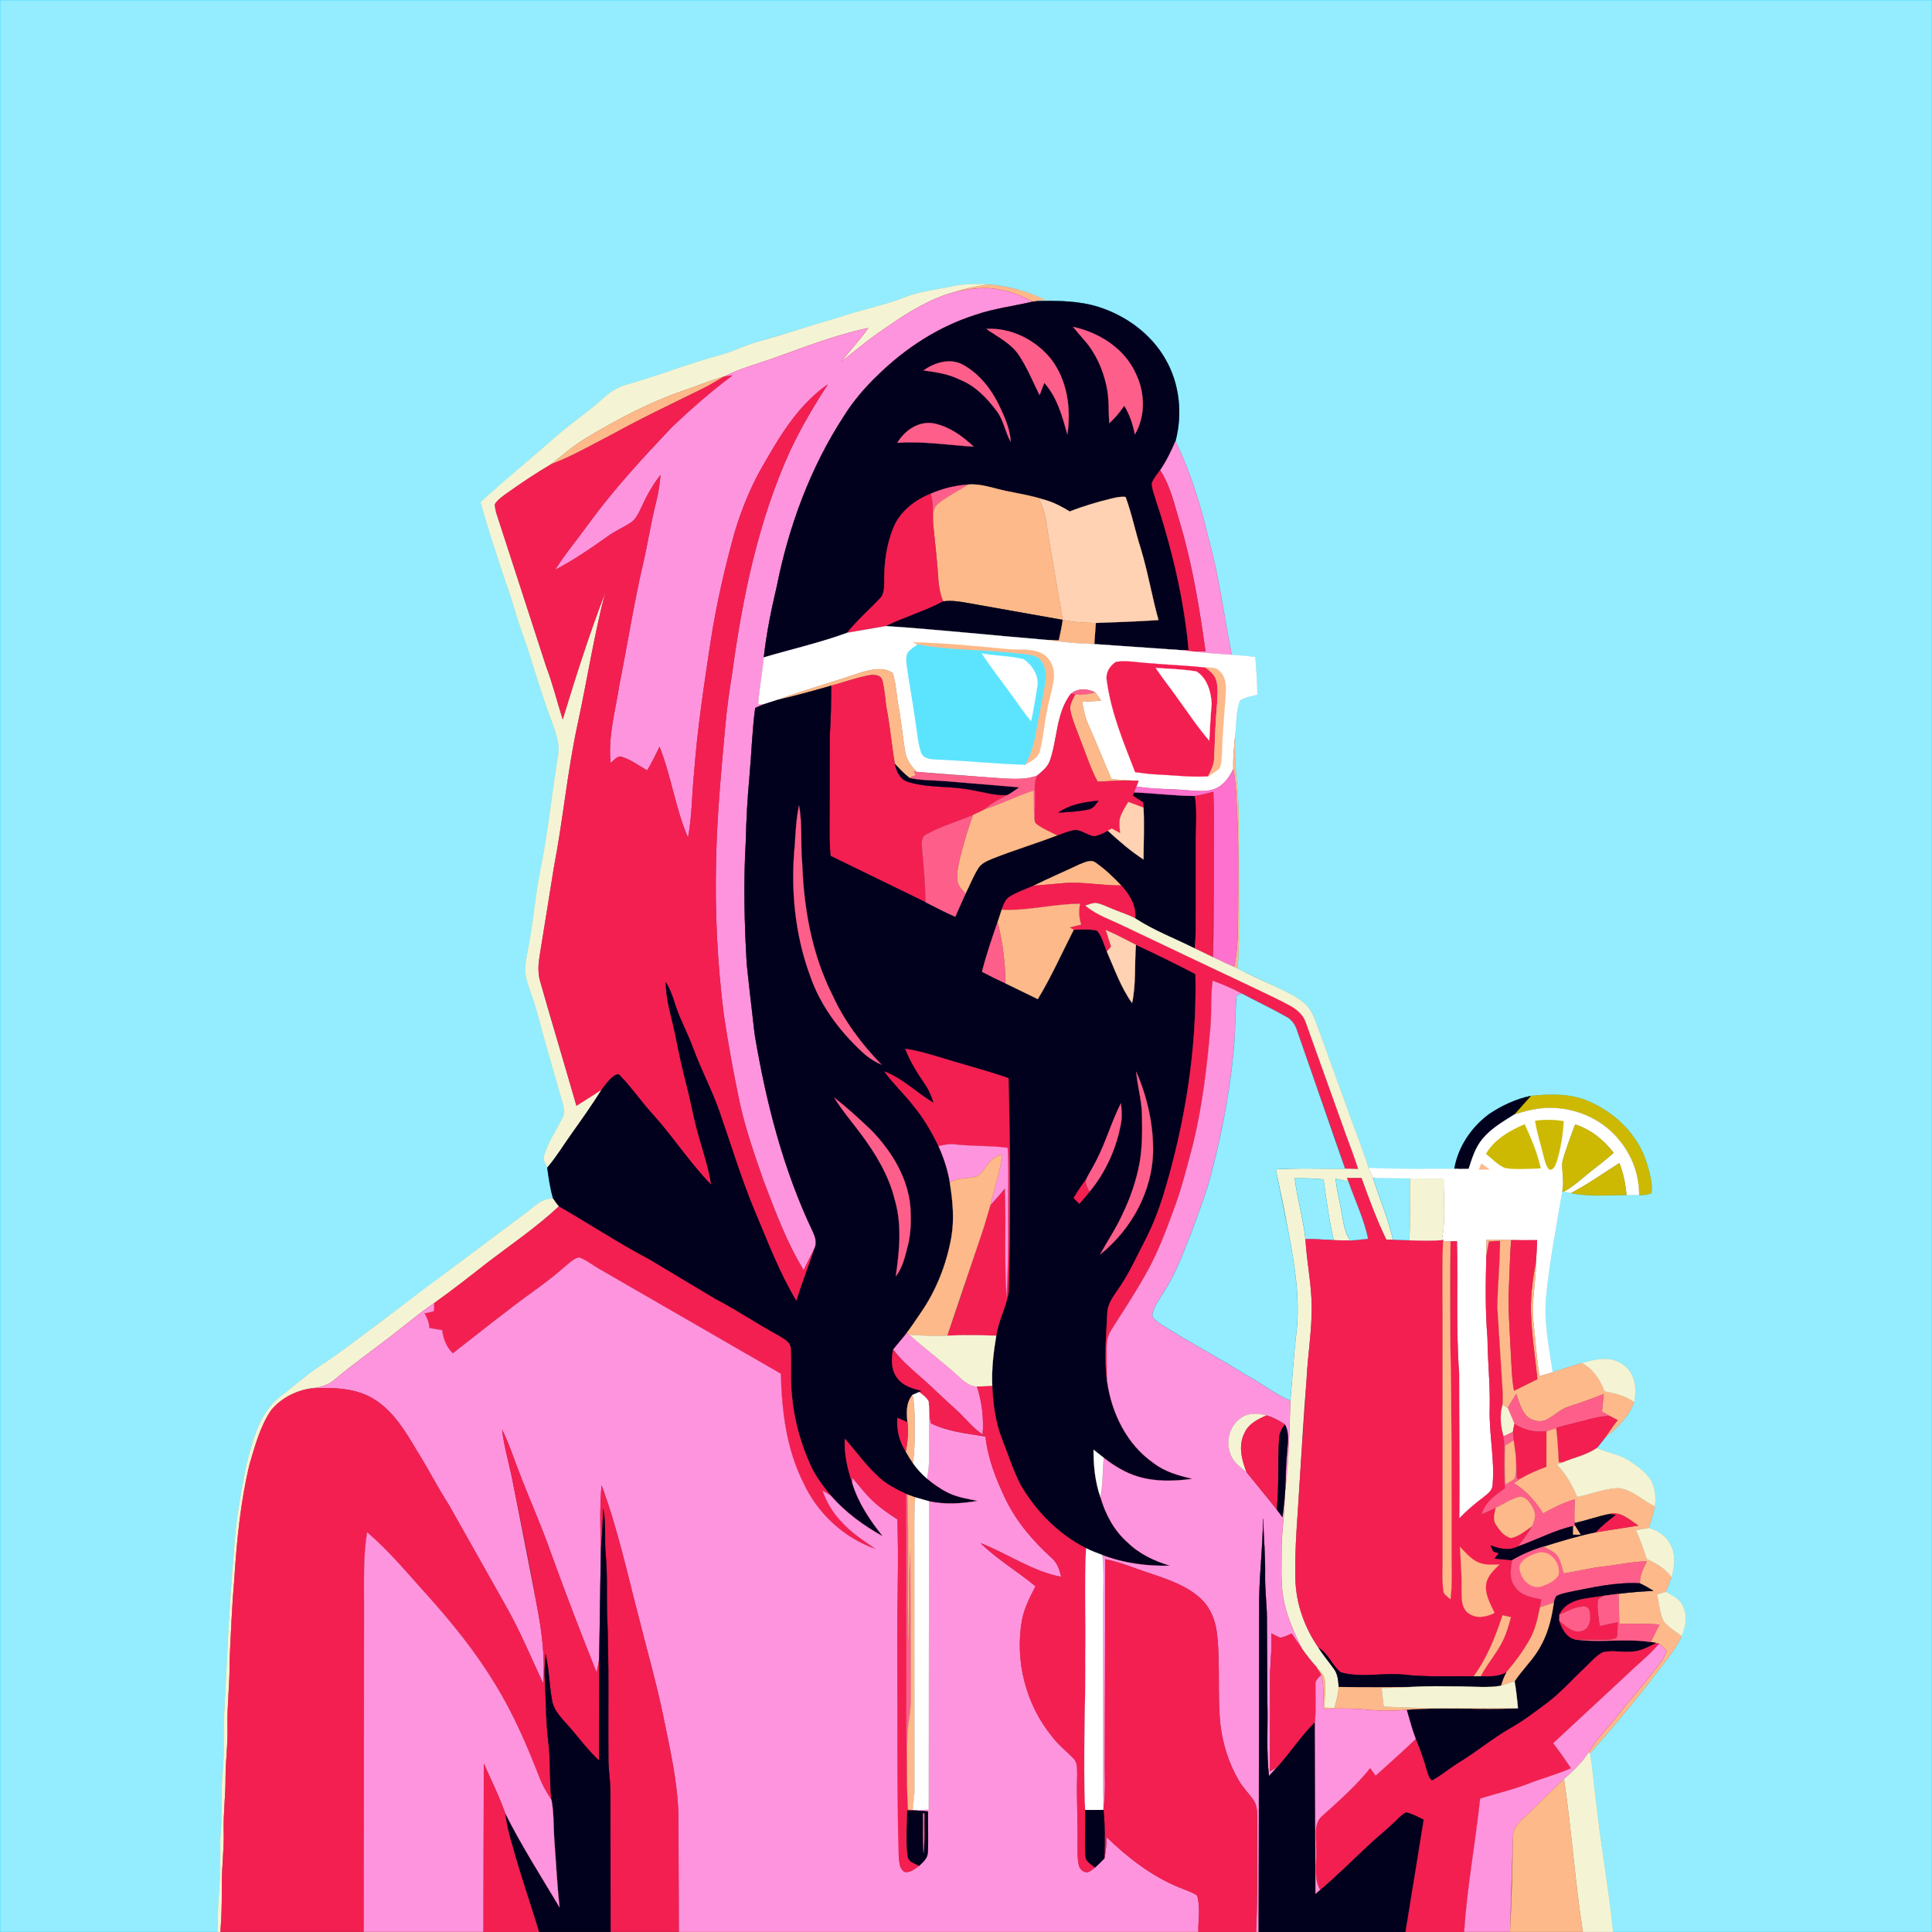 <svg xmlns="http://www.w3.org/2000/svg" xmlns:xlink="http://www.w3.org/1999/xlink" viewBox="0 0 1024.09 1024.09" xmlns:v="https://vecta.io/nano"><rect x="0" y="0" width="1024.09" height="1024.09" fill="#333333" stroke="none"/><style><![CDATA[.N{stroke:#fdb989}.O{fill:#fdb989}.P{stroke:#fe5f8a}.Q{fill:#f31f51}.R{stroke:#f31f51}.S{fill:#fe5f8a}.T{fill:#01001d}.U{stroke:#01001d}.V{fill:#f4f4d4}.W{stroke:#f4f4d4}.X{fill:#fff}.Y{stroke:#fff}.Z{fill:#ff94de}.a{stroke:#2cd2f4}.b{fill:#93edff}.c{fill:#ffd2b3}.d{fill:#cdb902}.e{stroke:#cdb902}]]></style><g stroke-width=".09"><g class="a"><use xlink:href="#B" fill="#2eebff"/><use xlink:href="#B" class="b"/></g><path d="M505.48,151.61c6.16-1.27,12.5-1.36,18.76-.81-6.23.73-12.35,2.18-18.34,3.99-12.55,3.5-23.85,10.28-34.45,17.69-8.95,5.86-17.25,12.6-25.52,19.37,4.47-6.21,9.95-11.63,14.26-17.96-17.24,3.63-33.71,10.12-50.27,16.03-8.57,3.04-17.44,5.35-25.59,9.44-7.82,2.33-15.38,5.41-23.09,8.03-17.88,6.31-34.71,15.22-50.9,25-6.55,3.91-12.27,8.97-18.21,13.7-8.3,4.9-16.3,10.28-24.15,15.87-2.05,1.56-4.29,3.08-5.66,5.32.13,3.44,1.47,6.68,2.5,9.93l24.76,76.25c3.46,9.09,5.77,18.54,8.7,27.8,6.88-22.61,14.03-45.17,22.55-67.23-5.95,22.85-9.52,46.21-14.51,69.27-5.49,25.12-7.77,50.8-12.62,76.04l-7.38,45.76c-.78,4.63-1.38,9.44-.25,14.07,6.17,22.4,13.19,44.55,19.49,66.92l13.52-8.69c-4.93,7.86-10.27,15.45-15.66,22.99-4.44,6.19-8.36,12.76-13.32,18.57-.9-2-2.5-4.12-1.69-6.42,2.1-7.28,6.55-13.54,9.87-20.26,1.5-2.88.25-6.12-.48-9.01l-7.83-27.3c-2.79-9.29-4.76-18.83-8.03-27.98-1.65-4.98-3.91-10.03-3.51-15.4.37-4.92,1.59-9.72,2.36-14.57,2.1-11.82,3.04-23.82,5.38-35.6,4.25-20.65,6.28-41.65,9.68-62.44,1.02-6.33-1.61-12.41-3.65-18.25-5.68-14.75-9.63-30.08-14.97-44.96-3.4-9.13-5.64-18.64-9.08-27.76-4.75-14.21-9.45-28.45-13.51-42.88,12.95-11.59,26.3-22.7,39.34-34.19,8.38-7.35,17.7-13.54,25.97-21.03,3.66-3.4,8.03-6.03,12.9-7.27,16.9-4.83,33.26-11.36,50.25-15.84,6.1-1.85,11.83-4.73,17.97-6.46,14.45-4.1,28.7-8.85,43.13-13.01,11.63-4.01,23.79-6.32,35.29-10.73,8.31-3.32,17.28-4.19,25.99-5.99h0Z" class="V W"/><path d="M505.91 154.77c5.99-1.81 12.11-3.26 18.34-3.99 5.01.41 9.97 1.28 14.82 2.58a83.13 83.13 0 0 1 16.07 6.15 7.72 7.72 0 0 0-3.6-.33 7.31 7.31 0 0 0-1.59.42l-2.44.29c-5.49-2.78-11.2-5.23-17.29-6.29-8.06-1.84-16.37-.56-24.31 1.18h0z" class="N O"/><path d="M505.91,154.77c7.94-1.74,16.25-3.02,24.31-1.18,6.09,1.06,11.8,3.51,17.29,6.29-10.18,2.41-20.65,3.63-30.57,7.07-19.35,6.16-36.85,17.5-51.34,31.64-6.88,6.53-13.12,13.79-18.18,21.84-17.83,27.35-29.3,58.48-35.66,90.41-2.94,12.41-5.48,24.93-6.87,37.62-.74,8.31-2.44,16.5-2.96,24.83l3.26-.08c-1.64.63-3.25,1.33-4.85,2.03-1.62,12.11-1.95,24.34-3.05,36.5-1.07,11.41-1.68,22.86-1.94,34.31-1.27,21.68-.75,43.42.52,65.09,1.09,12.35,2.75,24.65,4.17,36.97,6.01,36.05,15.15,71.91,30.97,105,1.1,2.47,2.05,5.28,1.03,7.95-1.93,4.14-4.09,8.17-6.02,12.32-9.15-14.97-15.22-31.54-21.45-47.87-4.74-13.66-9.55-27.34-12.6-41.49-3.18-15.14-5.96-30.36-8.26-45.66-3.5-27.38-4.86-55.03-4.16-82.62.47-23.79,2.76-47.48,4.89-71.17.83-9.18,2.11-18.31,3.59-27.41,5.47-40.43,13.82-80.99,30.79-118.31,5.72-12.16,12.56-23.75,19.88-35.01-14.64,10.19-24.33,25.58-33.01,40.81-6.96,11.5-12.11,24.01-16.05,36.84-5.43,19.44-9.96,39.15-13.01,59.12-3.43,22.74-6.91,45.49-8.63,68.44-1.22,11.68-1.09,23.52-3.29,35.09-6.72-15.51-8.86-32.54-15.13-48.23-2,4.26-4.13,8.45-6.5,12.51-4.39-2.46-8.47-5.63-13.33-7.14-2.54-.97-4.27,1.91-6.1,3.19-1.52-14.01,2.53-27.69,4.62-41.41,4.29-21.45,7.65-43.08,12.6-64.4,2.5-10.67,4.1-21.52,6.79-32.15,1.22-4.82,2.01-9.73,2.41-14.69-3.9,5.05-7.09,10.61-9.71,16.42-1.61,3.19-2.94,6.86-6.08,8.88-3.92,2.52-8.23,4.38-12.01,7.11-9.04,6.46-18.25,12.73-28.11,17.88,5.46-8.7,12.12-16.54,18.1-24.87,13.25-18.17,28.57-34.69,44-51,10.17-9.62,20.71-18.85,31.91-27.26-1.5.21-3,.44-4.49.71l.66-.35c8.15-4.09,17.02-6.4,25.59-9.44,16.56-5.91,33.03-12.4,50.27-16.03-4.31,6.33-9.79,11.75-14.26,17.96,8.27-6.77,16.57-13.51,25.52-19.37,10.6-7.41,21.9-14.19,34.45-17.69h0Z" class="P Z"/><path d="M516.94,166.97c9.92-3.44,20.39-4.66,30.57-7.07l2.44-.29c10.87-.27,21.97-.16,32.45,3.14,14.51,4.65,27.73,14.26,35.33,27.62,7.55,13.01,9.18,29.04,5.34,43.49-2.26,5.36-4.84,10.64-8.15,15.45-1.49,2.22-3.44,4.22-4.3,6.8-.08,2.57.92,5.01,1.64,7.44,8.71,26.27,15.34,53.37,17.83,80.97l-3.26.16c-15.61-.82-31.2-2.06-46.78-3.26l.82-11.22,33.2-1.53c-3.51-12.63-5.63-25.61-9.48-38.15-2.87-8.97-4.67-18.29-7.98-27.11-2.46-.29-4.91.25-7.28.81-7.55,1.85-15.03,4.03-22.27,6.89-4.12-2.46-8.38-4.82-13.05-6.07-6.68-2.2-13.64-3.34-20.51-4.75-6.7-1.34-13.29-4.02-20.23-3.43-6.87.43-13.63,2.11-19.95,4.85-8.37,3.35-16.13,9.33-19.69,17.83-3.7,9.02-5.04,18.87-4.91,28.57-.04,3.18.1,6.8-2.37,9.2-5.74,6.09-12.12,11.56-17.32,18.15-14.42,5.28-29.43,8.65-44.14,13.02,1.39-12.69,3.93-25.21,6.87-37.62,6.36-31.93,17.83-63.06,35.66-90.41,5.06-8.05,11.3-15.31,18.18-21.84,14.49-14.14,31.99-25.48,51.34-31.64h0Z" class="T U"/><path d="M568.78 173.25c13.85 2.99 27.38 11.48 33.27 24.79 4.9 10.01 5.24 22.48-.49 32.23-1.05-5.34-2.75-10.54-5.63-15.19-2.32 3.35-4.9 6.52-7.92 9.26-.52-6.63 0-13.37-1.52-19.9-1.94-8.8-5.72-17.34-11.72-24.13-2.02-2.34-4.08-4.64-5.99-7.06h0zm-45.94 1.08c13.06-.76 25.91 5.76 34.09 15.76 8.81 11.24 10.89 26.39 8.86 40.2-2.71-9.63-5.38-19.7-12.24-27.35l-2.5 6.5c-3.58-7.17-6.59-14.69-11.08-21.37-4.23-6.21-11.18-9.49-17.13-13.74h0zm-33.3 22.03c5.91-4.29 14.4-6.77 21.13-2.89 8.37 4.68 14.58 12.54 18.75 21.05 2.94 6.22 5.99 12.64 6.29 19.63-2.93-5.25-3.73-11.5-7.42-16.34-5.16-6.86-11.36-13.38-19.51-16.57-6-3.03-12.67-4.02-19.24-4.88h0z" class="P S"/><path d="M361.25,207.38c7.71-2.62,15.27-5.7,23.09-8.03l-.66.35c-3.85,2.16-7.56,4.59-11.56,6.49-16,7.87-32.13,15.49-47.74,24.14-10.66,5.43-21.01,11.54-32.24,15.75,5.94-4.73,11.66-9.79,18.21-13.7,16.19-9.78,33.02-18.69,50.9-25h0Z" class="N O"/><path d="M383.67,199.71l4.49-.71c-11.2,8.41-21.74,17.64-31.91,27.26-15.43,16.31-30.75,32.83-44,51-5.98,8.33-12.64,16.17-18.1,24.87,9.86-5.15,19.07-11.42,28.11-17.88,3.78-2.73,8.09-4.59,12.01-7.11,3.14-2.02,4.47-5.69,6.08-8.88,2.62-5.81,5.81-11.37,9.71-16.42-.4,4.96-1.19,9.87-2.41,14.69-2.69,10.63-4.29,21.48-6.79,32.15-4.95,21.32-8.31,42.95-12.6,64.4-2.09,13.72-6.14,27.4-4.62,41.41,1.83-1.28,3.56-4.16,6.1-3.19,4.86,1.51,8.94,4.68,13.33,7.14,2.37-4.06,4.5-8.25,6.5-12.51,6.27,15.69,8.41,32.72,15.13,48.23,2.2-11.57,2.07-23.41,3.29-35.09,1.72-22.95,5.2-45.7,8.63-68.44,3.05-19.97,7.58-39.68,13.01-59.12,3.94-12.83,9.09-25.34,16.05-36.84,8.68-15.23,18.37-30.62,33.01-40.81-7.32,11.26-14.16,22.85-19.88,35.01-16.97,37.32-25.32,77.88-30.79,118.31-1.48,9.1-2.76,18.23-3.59,27.41-2.13,23.69-4.42,47.38-4.89,71.17-.7,27.59.66,55.24,4.16,82.62,2.3,15.3,5.08,30.52,8.26,45.66,3.05,14.15,7.86,27.83,12.6,41.49,6.23,16.33,12.3,32.9,21.45,47.87,1.93-4.15,4.09-8.18,6.02-12.32-3.17,9.57-6.89,18.96-9.88,28.61-8.93-14.84-15.07-31.12-21.79-47.02-7.4-17.53-12.83-35.78-19.1-53.71-3.99-11.36-9.71-22.01-13.84-33.32-3-8.39-7.53-16.15-10.03-24.72-1.08-3.6-2.56-7.07-4.44-10.32-.04,9.95,3.39,19.4,5.24,29.07,1.74,8.79,3.64,17.54,5.92,26.21,2.24,8.63,3.69,17.45,6.21,26.02,2.41,8.66,5.39,17.21,6.67,26.15-11.28-11.52-20.01-25.2-30.79-37.16-6.11-6.63-11.17-14.18-17.46-20.63-.86-1.41-2.34-.58-3.37.12-2.55,1.89-4.37,4.54-6.29,7.02-4.41,3.03-8.99,5.82-13.52,8.69l-19.49-66.92c-1.13-4.63-.53-9.44.25-14.07l7.38-45.76c4.85-25.24,7.13-50.92,12.62-76.04,4.99-23.06,8.56-46.42,14.51-69.27-8.52,22.06-15.67,44.62-22.55,67.23-2.93-9.26-5.24-18.71-8.7-27.8l-24.76-76.25c-1.03-3.25-2.37-6.49-2.5-9.93,1.37-2.24,3.61-3.76,5.66-5.32,7.85-5.59,15.85-10.97,24.15-15.87,11.23-4.21,21.58-10.32,32.24-15.75,15.61-8.65,31.74-16.27,47.74-24.14,4-1.9,7.71-4.33,11.56-6.49h0Z" class="Q R"/><g class="P"><path d="M475.66,234.74c3.79-6.56,11.32-11.67,19.13-10.35,8.23,1.63,15.32,6.66,21.3,12.35-13.47-.79-26.91-3.03-40.43-2h0Z" class="S"/><path d="M623.07,233.86c8.12,16.63,13.5,34.43,17.73,52.4,5.56,19.94,8.01,40.54,12.1,60.79-6.96-.47-13.94-.87-20.87-1.74,2.32.04,4.64-.03,6.96-.07-3.23-22.8-6.88-45.63-13.47-67.74-2.99-9.57-4.94-19.72-10.6-28.19,3.31-4.81,5.89-10.09,8.15-15.45h0Z" class="Z"/></g><path d="M610.59,256.1c.86-2.58,2.81-4.58,4.3-6.8,5.66,8.47,7.61,18.62,10.6,28.19,6.59,22.11,10.24,44.94,13.47,67.74l-6.96.07-5.2-.63,3.26-.16c-2.49-27.6-9.12-54.7-17.83-80.97-.72-2.43-1.72-4.87-1.64-7.44h0Z" class="Q R"/><path d="M493.32,261.7c6.32-2.74,13.08-4.42,19.95-4.85-5.15,3.33-10.74,6.05-15.58,9.84-3.35,2.41-3.27,6.88-3.13,10.58-.18-5.21.11-10.48-1.24-15.57h0Z" class="P S"/><path d="M513.27,256.85c6.94-.59,13.53,2.09,20.23,3.43,6.87,1.41,13.83,2.55,20.51,4.75l-3.3-.62c2.87,5.35,3.95,11.36,4.59,17.34l8.05,46.86-49.88-8.87c-4.45-.82-9-1.59-13.53-.95-2.91-6.51-2.51-13.73-3.28-20.65-.56-6.98-1.42-13.92-2.1-20.87-.14-3.7-.22-8.17,3.13-10.58,4.84-3.79,10.43-6.51,15.58-9.84h0Z" class="N O"/><path d="M473.63,279.54c3.56-8.5,11.32-14.48,19.69-17.83,1.35,5.09,1.06,10.36,1.24,15.57l2.1,20.87c.77,6.92.37,14.14,3.28,20.65-9.72,5.25-20.39,8.26-30.29,13.08-6.91,1.01-13.77,2.31-20.62,3.58,5.2-6.59,11.58-12.06,17.32-18.15,2.47-2.4,2.33-6.02,2.37-9.2-.13-9.7,1.21-19.55,4.91-28.57h0Z" class="Q R"/><path d="M589.33,264.22c2.37-.56,4.82-1.1,7.28-.81,3.31,8.82,5.11,18.14,7.98,27.11,3.85,12.54,5.97,25.52,9.48,38.15-11.06.78-22.14,1.11-33.2,1.53-5.88-.02-11.77-.36-17.52-1.58l-8.05-46.86c-.64-5.98-1.72-11.99-4.59-17.34l3.3.62c4.67,1.25,8.93,3.61,13.05,6.07,7.24-2.86,14.72-5.04,22.27-6.89h0Z" class="N c"/><path d="M499.94,318.79c4.53-.64,9.08.13,13.53.95l49.88,8.87c-.54,3.63-1.28,7.23-2.09,10.81l-6.42-.22-85.19-7.33c9.9-4.82,20.57-7.83,30.29-13.08h0Z" class="T U"/><path d="M563.34,328.6c5.75,1.22,11.64,1.56,17.52,1.58l-.82,11.22c-8.44-.28-16.86-1.02-25.21-2.21,2.13.13,4.27.16,6.42.22.81-3.58,1.55-7.18,2.09-10.81Z" class="N O"/><path d="M449.01,335.45l20.62-3.58c28.44,1.9,56.78,4.99,85.19,7.33,8.35,1.19,16.77,1.93,25.21,2.21l46.78,3.26c1.73.18,3.46.44,5.2.63,6.93.87,13.91,1.27,20.87,1.74,4.19.28,8.39.64,12.56,1.2.46,6.66,1.02,13.33,1.07,20.02-3.09.84-6.4,1.27-9.13,3.03-2.36,5.84-1.87,12.36-2.65,18.52-.58,5.94-1.26,11.89-1,17.86-2.01,4.07-4.7,8.15-8.94,10.14-4.62,2.19-9.9,1.45-14.82,1.16-9.21-.86-18.5-.55-27.65-2.01l1.17-3.06-1.08-.04-13.21-.79c-4.18-9.32-7.77-18.89-11.99-28.19-1.89-4.07-2.9-8.47-3.59-12.89l9.97-.59c-.99-1.46-1.94-2.95-3.02-4.34-4.1-2.13-9.21-2.41-12.92.68-7.93,10.24-7.04,24.07-11.23,35.82-1.26,3.23-4.11,5.41-6.67,7.58-7.6,2.74-15.8,1.51-23.66,1.1l-40.22-3.1c-2.88-2.97-5.48-6.44-6.08-10.65-1.37-8.13-2.08-16.36-3.6-24.47-1.12-5.72-1.14-11.7-3.02-17.25-5.02-3.61-11.87-1.72-17.35-.13-14.51,5-29.34,9.04-43.73,14.36l-6.92,2.22-3.26.08c.52-8.33,2.22-16.52,2.96-24.83,14.71-4.37,29.72-7.74,44.14-13.02h0Z" class="X Y"/><path d="M483.82,340.45c16.77.41,33.53,2.01,50.24,3.65,5.96.58,12.3-.49,17.9,2.12,4.96,2.33,7.28,8.28,6.62,13.52-.84,6.42-3.02,12.59-3.99,19-1.35,6.45-1.69,13.1-3.47,19.46-1,3.64-4.65,5.35-7.63,7.11,2.72-5.16,4.51-10.74,5.45-16.49,1.58-9.29,3.82-18.46,5.16-27.79.8-4.56-.35-9.92-4.33-12.67-3.8-1.68-8.07-1.61-12.12-2.13-17.04-1.93-34.35-1.34-51.24-4.61-.88-.36-1.75-.75-2.59-1.17h0Z" class="N O"/><path d="M481.04,346.26c1.38-1.96,3.49-3.21,5.36-4.64,16.89,3.27,34.2,2.68,51.24,4.61,4.05.52,8.32.45,12.12,2.13,3.98,2.75,5.13,8.11,4.33,12.67-1.34,9.33-3.58,18.5-5.16,27.79-.94,5.75-2.73,11.33-5.45,16.49-15.86-.41-31.63-2.23-47.48-2.77-2.83-.16-6.62-.53-7.71-3.66-1.7-5.12-2.06-10.56-2.91-15.85-1.33-10.03-3.26-19.97-4.67-29.99-.19-2.24-.6-4.65.33-6.78h0Z" fill="#5ce4ff" class="a"/><path d="M520.4,346.38c7.34,1.36,14.94,1.27,22.18,3.08,4.71,3.18,8.41,9.13,7.14,15-.9,5.95-1.9,11.89-3.17,17.78-4.3-5.02-7.8-10.66-11.78-15.92-4.83-6.62-9.85-13.11-14.37-19.94h0Z" class="X Y"/><path d="M591.65,350.82c5.79-.89,11.62.47,17.42.72,9.97.93,19.99,1.24,29.95,2.32,2.33,1.7,4.75,3.68,5.64,6.55,1.22,4.11.72,8.47.49,12.68-.9,9.63-1.11,19.31-1.53,28.97-.1,3.4-1.7,6.46-3.21,9.42-9.16.61-18.3-.62-27.44-.99-3.78-.16-7.52-.73-11.25-1.22-6.11-15.68-12.67-31.44-14.98-48.22-.88-4.08,1.42-8.19,4.91-10.23h0Z" class="Q R"/><path d="M612.59,354.04c7.23.51,14.54.67,21.69,1.92,5.58,3.52,7.66,10.79,7.97,17.06-.6,6.51-.89,13.03-1.26,19.56-6.01-6.94-11.05-14.64-16.46-22.03-3.85-5.6-8.19-10.84-11.94-16.51h0Z" class="X Y"/><path d="M639.03 353.85c2.51.1 5.51-.27 7.36 1.86 3.99 3.52 3.51 9.28 3.2 14.08-.84 10.33-1.67 20.66-1.97 31.03-.2 2.17-.17 4.54-1.32 6.48-1.68 1.74-3.87 2.87-5.88 4.17 1.51-2.96 3.11-6.02 3.21-9.42.42-9.66.63-19.34 1.53-28.97.23-4.21.73-8.57-.49-12.68-.89-2.87-3.31-4.85-5.64-6.55h0zm-183.21 2.79c5.48-1.59 12.33-3.48 17.35.13 1.88 5.55 1.9 11.53 3.02 17.25 1.52 8.11 2.23 16.34 3.6 24.47.6 4.21 3.2 7.68 6.08 10.65l-1.38-.15.95 1.98c-1.18.41-2.36.85-3.51 1.31-2.79-2.18-5.2-4.78-7.61-7.35-1.64-9.24-2.4-18.62-4.11-27.85-1.08-5.51-1.14-11.2-2.59-16.64-1-2.96-4.81-2.88-7.33-2.4-6.7 1.32-13.15 3.67-19.73 5.43-9.44 2.7-18.9 5.34-28.47 7.53 14.39-5.32 29.22-9.36 43.73-14.36h0z" class="N O"/><path d="M440.57,363.48c6.58-1.76,13.03-4.11,19.73-5.43,2.52-.48,6.33-.56,7.33,2.4,1.45,5.44,1.51,11.13,2.59,16.64,1.71,9.23,2.47,18.61,4.11,27.85.85,3.99,2.88,8.39,7.17,9.55,10.91,3.36,22.55,1.93,33.64,4.26,6.29,1.07,12.54,3.1,18.99,2.62-4.32,2.16-8.61,4.44-12.23,7.68-2.01,1.04-4.04,2.04-6.11,2.94-8.15,3.55-16.86,5.9-24.62,10.28-3.16,1.39-2.52,5.16-2.39,7.95.99,9.33,1.69,18.68,1.89,28.06l-50.47-24.6c-.38-4.54-.54-9.09-.5-13.63l.11-49.99c.56-8.85.79-17.71.76-26.58h0Z" class="Q R"/><path d="M412.1,371.01c9.57-2.19,19.03-4.83,28.47-7.53.03,8.87-.2,17.73-.76,26.58l-.11,49.99c-.04,4.54.12,9.09.5,13.63l50.47,24.6c5.18,2.65,10.36,5.3,15.68,7.68l5.44-12.26c2.21-4.44,4.05-9.08,6.65-13.31,1.66-2.82,4.85-4.06,7.71-5.27,11.24-4.47,22.84-7.95,34.14-12.28,3.25-1.14,6.46-2.61,9.92-3.01,3.48.35,6.35,2.82,9.79,3.41,2.56-.49,4.93-1.67,7.22-2.88,5.94,5.51,12.13,10.81,18.92,15.26.03-9.16.46-18.34,0-27.49l-.18-2.76c-1.89-1.17-3.69-2.46-5.56-3.62l.72-1.71c10.76.41,21.48,1.82,32.25,1.91,1.44,8.99.28,18.06.48,27.1l-.03,41c.04,4.23-.11,8.46-.54,12.68-10.53-5.28-21.66-9.47-31.54-15.95.61-6.74-3.05-12.65-7.42-17.4-4.14-4.41-8.57-8.61-13.52-12.08-2.66-2.02-5.95-.08-8.61.89-8.07,3.88-16.35,7.32-24.35,11.34-4.26,1.84-8.71,3.35-12.66,5.81-2.45,1.48-3.27,4.39-4.24,6.89l-2.15,6.61c-3,8.68-5.98,17.38-8.24,26.28,4.07,2.18,8.22,4.21,12.42,6.14l17.12,8.33c7.15-11.82,12.78-24.46,19.04-36.75,4.16-.04,8.42-.52,12.5.52,2.57,3.18,3.5,7.28,5.04,10.99,4.09,9.26,7.45,19.03,13.4,27.31,2.18-10.14,1.2-20.57,2.06-30.84,10.63,4.91,21.14,10.1,31.53,15.5.92,40-5.58,79.93-17.26,118.12-2.59,8.04-5.69,15.92-9.58,23.43-4.31,8.27-8.13,16.84-13.41,24.56-2.77,4.16-6.3,8.28-6.44,13.55-.56,12.09-1.82,24.26-.12,36.33,2.38,16.8,10.47,33.44,24.7,43.27,5.95,4.58,13.28,6.64,20.48,8.27-9.51,1.35-19.41,1.65-28.71-1.13-6.7-1.97-12.71-5.71-18.21-9.94l-5.44-4.29c-.01,8.43.84,16.96,3.59,24.98,2.63,9.06,7.15,17.73,14.33,24.02,6.21,6.15,14.24,9.94,22.53,12.42-12.17.32-24.43-1.27-35.84-5.64-2.93-1.06-5.82-2.2-8.6-3.59-14.59-7.38-26.44-19.45-34.65-33.48-4.06-7.81-6.67-16.27-9.91-24.42-3.51-8.93-4.71-18.52-5.16-28.04-.43-8.96.62-17.94,2.12-26.76,1.12-7.95,5.27-15.07,6.52-22.96,1.11-37.82.91-75.69-.04-113.51-9.56-3.39-19.39-5.96-29.1-8.88-8.47-2.44-16.82-5.41-25.58-6.69,2.52,6.78,6.47,12.87,10.51,18.82,2.09,3,3.44,6.42,4.55,9.89-8.93-5.23-16.31-12.97-26.13-16.67,4.46,6.24,10.12,11.48,14.86,17.49,5.56,6.71,10.11,14.21,13.8,22.09,2.75,6.16,4.93,12.62,5.99,19.3,1.57,9.62,2.5,19.51.8,29.18-2.58,14.26-7.98,28.07-16.28,39.99-2.41,3.6-4.85,7.19-7.45,10.66-2.24,2.99-4.77,5.74-7.08,8.67-1.02,5.03-1.16,10.81,2.16,15.06,3.01,4.24,8.29,5.63,13.06,6.89l-1.41.55c-1.21.46-2.4.97-3.57,1.53-3.48,4.02-3.23,9.54-2.7,14.49l-5.33-2.29c-.45,6.26,1.09,12.48,4.42,17.79,1.17,2.07,2.4,4.11,3.76,6.08,2.12,3.07,4.68,5.82,7.5,8.28,3.49,2.93,7.27,5.58,11.39,7.59,4.82,2.34,10.17,3.14,15.38,4.22-8.46,1.51-17.23,2.05-25.68.21-2.46-.61-4.89-1.31-7.3-2.07-1.39-.46-2.77-.94-4.11-1.48l-.71-.33c-5.73-2.67-11.48-5.61-15.9-10.23-6.16-5.78-10.96-12.75-16.59-18.99-.41,8.03,1.38,15.95,3.95,23.51,3.14,10.46,9.36,19.65,16.1,28.11-10.22-5.65-19.8-12.69-27.51-21.52-3.92-4.83-7.78-9.8-10.45-15.45-5.32-11.64-8.88-24.09-10.07-36.85-1.05-8.45-.21-16.98-.7-25.44.02-3.6-3.64-5.23-6.21-6.9-11.42-6.14-22.11-13.54-33.65-19.47l-34.84-20.88c-16.49-8.69-32.08-18.95-48.21-28.27-1.14-1.28-2.16-2.66-3.04-4.12-1.54-5.37-2.38-10.9-3.09-16.42,4.96-5.81,8.88-12.38,13.32-18.57,5.39-7.54,10.73-15.13,15.66-22.99,1.92-2.48,3.74-5.13,6.29-7.02,1.03-.7,2.51-1.53,3.37-.12,6.29,6.45,11.35,14,17.46,20.63,10.78,11.96,19.51,25.64,30.79,37.16-1.28-8.94-4.26-17.49-6.67-26.15-2.52-8.57-3.97-17.39-6.21-26.02-2.28-8.67-4.18-17.42-5.92-26.21-1.85-9.67-5.28-19.12-5.24-29.07,1.88,3.25,3.36,6.72,4.44,10.32,2.5,8.57,7.03,16.33,10.03,24.72,4.13,11.31,9.85,21.96,13.84,33.32,6.27,17.93,11.7,36.18,19.1,53.71,6.72,15.9,12.86,32.18,21.79,47.02,2.99-9.65,6.71-19.04,9.88-28.61,1.02-2.67.07-5.48-1.03-7.95-15.82-33.09-24.96-68.95-30.97-105l-4.17-36.97c-1.27-21.67-1.79-43.41-.52-65.09.26-11.45.87-22.9,1.94-34.31,1.1-12.16,1.43-24.39,3.05-36.5,1.6-.7,3.21-1.4,4.85-2.03l6.92-2.22h0Z" class="T U"/><path d="M567.65,367.75c3.71-3.09,8.82-2.81,12.92-.68-3.49.85-7.09,1.58-10.69,1.04l-2.23-.36h0Z" class="P S"/><path d="M580.59,367.07c1.08,1.39,2.03,2.88,3.02,4.34l-9.97.59c.69,4.42,1.7,8.82,3.59,12.89,4.22,9.3,7.81,18.87,11.99,28.19l13.21.79c-6.89-.22-13.78.16-20.65.51-4.08-7.73-6.67-16.11-9.9-24.2-1.61-4.44-3.58-8.79-4.49-13.44-.79-3.14,1.24-5.94,2.51-8.63,3.6.54,7.2-.19,10.69-1.04h0Z" class="N O"/><path d="M556.44,403.57c4.19-11.75,3.3-25.58,11.23-35.82l2.23.36c-1.27,2.69-3.3,5.49-2.51,8.63.91,4.65,2.88,9,4.49,13.44,3.23,8.09,5.82,16.47,9.9,24.2,6.87-.35,13.76-.73,20.65-.51l1.08.04-1.17,3.06-1.21,3.07-.72,1.71c1.87,1.16,3.67,2.45,5.56,3.62l.18,2.76-8.07-3.04c-1.62,2.79-3.5,5.5-4.39,8.62-.58,2.61-.15,5.3.06,7.92l-4.44-2.42-2.08,1.15c-2.29,1.21-4.66,2.39-7.22,2.88-3.44-.59-6.31-3.06-9.79-3.41-3.46.4-6.67,1.87-9.92,3.01-3.68-1.96-7.64-3.47-10.93-6.06-1.1-.78-1.01-2.29-1.14-3.46.18-3.76.55-7.52.38-11.28-.06-3.64-.72-7.56,1.16-10.89,2.56-2.17,5.41-4.35,6.67-7.58Z" class="Q R"/><path d="M653.75,407.67c-.26-5.97.42-11.92,1-17.86-.79,14.09,1.61,28.1,1.86,42.18l.11,51.05c-.16,10.11.33,20.26-.82,30.33l-1.71-.81c2.22-10.01,1.93-20.33,2.08-30.52-.03-17.76.52-35.55-.69-53.28-.17-7.07-.53-14.13-1.83-21.09h0Z" class="N O"/><path d="M481.51,414.48c-4.29-1.16-6.32-5.56-7.17-9.55,2.41,2.57,4.82,5.17,7.61,7.35,5.92,1.41,12.04,1.2,18.06,1.68,13.43.9,26.83,2.22,40.24,3.34-1.98,1.43-3.95,2.9-6.11,4.06-6.45.48-12.7-1.55-18.99-2.62-11.09-2.33-22.73-.9-33.64-4.26Z" class="T U"/><g class="P"><path d="M653.75,407.67c1.3,6.96,1.66,14.02,1.83,21.09,1.21,17.73.66,35.52.69,53.28-.15,10.19.14,20.51-2.08,30.52l-11.27-5.2c.76-23.76.3-47.55.47-71.32.04-5.42-.05-10.85-.26-16.27-3.23.82-6.45,1.72-9.75,2.17-10.77-.09-21.49-1.5-32.25-1.91l1.21-3.07c9.15,1.46,18.44,1.15,27.65,2.01,4.92.29,10.2,1.03,14.82-1.16,4.24-1.99,6.93-6.07,8.94-10.14h0Z" fill="#ff71ce"/><path d="M484.51,409l1.38.15c13.37,1.37,26.81,2.01,40.22,3.1,7.86.41,16.06,1.64,23.66-1.1-1.88,3.33-1.22,7.25-1.16,10.89.17,3.76-.2,7.52-.38,11.28-.28-4.75-.25-9.5-.28-14.25-8.88,2.83-17.16,7.18-26.04,9.98,3.62-3.24,7.91-5.52,12.23-7.68,2.16-1.16,4.13-2.63,6.11-4.06l-40.24-3.34c-6.02-.48-12.14-.27-18.06-1.68,1.15-.46,2.33-.9,3.51-1.31l-.95-1.98h0Z" class="S"/></g><path d="M521.9,429.04c8.88-2.8,17.16-7.15,26.04-9.98.03,4.75,0,9.5.28,14.25.13,1.17.04,2.68,1.14,3.46,3.29,2.59,7.25,4.1,10.93,6.06-11.3,4.33-22.9,7.81-34.14,12.28-2.86,1.21-6.05,2.45-7.71,5.27-2.6,4.23-4.44,8.87-6.65,13.31-1.81-2.06-4.13-4.11-4.33-7.03-.43-3.96.46-7.91,1.36-11.75,1.97-7.74,4.1-15.46,6.97-22.93,2.07-.9,4.1-1.9,6.11-2.94h0Z" class="N O"/><path d="M633.38,421.95c3.3-.45,6.52-1.35,9.75-2.17.21,5.42.3,10.85.26,16.27l-.47,71.32-9.63-4.64c.43-4.22.58-8.45.54-12.68l.03-41c-.2-9.04.96-18.11-.48-27.1h0Z" class="Q R"/><path d="M561,430.75c6.2-4.41,13.89-5.63,21.29-6.32-1.46,1.73-2.65,4.14-5.1,4.58-5.31,1.17-10.78,1.4-16.19,1.74h0Z" class="T U"/><path d="M598.08,425.07l8.07,3.04c.46,9.15.03,18.33,0,27.49-6.79-4.45-12.98-9.75-18.92-15.26l2.08-1.15,4.44,2.42c-.21-2.62-.64-5.31-.06-7.92.89-3.12,2.77-5.83,4.39-8.62h0Z" class="N c"/><path d="M421.32 447.75c.42-6.96.77-13.95 2.21-20.78 1.92 10.26.68 20.76 1.71 31.12.85 23.92 5.23 48.14 16.14 69.64 6.26 13.71 15.44 25.82 25.87 36.61-3.88-1.68-7.45-4.04-10.5-6.98-11.84-11.05-21.9-24.44-27.23-39.87-8.22-22.18-10.5-46.28-8.2-69.74h0zm69.85-5.49c7.76-4.38 16.47-6.73 24.62-10.28-2.87 7.47-5 15.19-6.97 22.93-.9 3.84-1.79 7.79-1.36 11.75.2 2.92 2.52 4.97 4.33 7.03l-5.44 12.26c-5.32-2.38-10.5-5.03-15.68-7.68-.2-9.38-.9-18.73-1.89-28.06-.13-2.79-.77-6.56 2.39-7.95h0z" class="P S"/><path d="M572.2,458.19c2.66-.97,5.95-2.91,8.61-.89,4.95,3.47,9.38,7.67,13.52,12.08-10.13.15-20.19-2.05-30.33-1.24l-16.15,1.39c8-4.02,16.28-7.46,24.35-11.34h0Z" class="N O"/><path d="M547.84,469.51c5.39-.37,10.77-.95,16.15-1.39,10.14-.81,20.2,1.39,30.33,1.24,4.37,4.75,8.03,10.66,7.42,17.4-4.19-2.16-8.74-3.48-13.04-5.37-2.57-1.02-5.08-2.34-7.83-2.74-1.92,0-3.72.81-5.52,1.33,6.03,5.14,13.7,7.55,20.71,11.01,10.76,4.78,21.22,10.19,31.89,15.17,13.04,5.81,25.72,12.38,38.7,18.32,5.79,2.87,11.71,5.49,17.36,8.63,3.53,1.98,6.83,4.78,8.16,8.74l21.35,59.64c2.26,6.02,4.53,12.04,6.46,18.18l-7.04-.25c-7.96-24.46-17.22-48.5-25.35-72.91-.97-3.3-3.01-6.29-6.18-7.79-7.57-4.28-15.45-7.97-23.12-12.05-4.99-2.7-10.22-4.9-15.53-6.87-1.13,8.5-.43,17.11-1.24,25.64-1.81,20.48-4.23,40.98-9.12,60.98-2.88,10.66-5.45,21.43-9.19,31.84-4.62,12.63-9.18,25.37-15.88,37.09-5.69,10.14-12.1,19.86-18.32,29.68-1.93,2.95-2.47,6.51-2.43,9.98.02,5.76-.03,11.52.27,17.28-1.7-12.07-.44-24.24.12-36.33.14-5.27,3.67-9.39,6.44-13.55,5.28-7.72,9.1-16.29,13.41-24.56,3.89-7.51,6.99-15.39,9.58-23.43,11.68-38.19,18.18-78.12,17.26-118.12-10.39-5.4-20.9-10.59-31.53-15.5-5.32-2.65-10.5-5.55-15.99-7.82l2.8,8.75-2.27,2.6c-1.54-3.71-2.47-7.81-5.04-10.99-4.08-1.04-8.34-.56-12.5-.52l-2.16-1.25,6.1-1.52c-1.19-3.56-1.36-7.33-.6-10.99-13.93-.01-27.58,3.88-41.53,3.15.97-2.5,1.79-5.41,4.24-6.89,3.95-2.46,8.4-3.97,12.66-5.81h0Z" class="Q R"/><path d="M575.34,480c1.8-.52,3.6-1.33,5.52-1.33,2.75.4,5.26,1.72,7.83,2.74,4.3,1.89,8.85,3.21,13.04,5.37,9.88,6.48,21.01,10.67,31.54,15.95l9.63,4.64c3.73,1.79,7.51,3.46,11.27,5.2l1.71.81c7.31,3.7,14.8,7.04,22.22,10.51,4.82,2.34,9.81,4.63,13.79,8.31,3.15,2.9,4.72,7.01,6.18,10.93l14.89,41.04c4.05,11.72,8.81,23.17,12.55,34.99.73,1.77,1.58,3.49,2.32,5.27,3.31,10.97,8.11,21.48,10.54,32.72l-3.58-.04c-5.11-10.57-9.19-21.6-13.14-32.64h-7.58c.16.48.5,1.4.67,1.87-2.28-.47-4.53-1.06-6.8-1.48.55,4.55,1.43,9.05,2.42,13.53,1.43,6.46,1.48,13.48,5.32,19.16-2.91.06-5.82-.04-8.72-.14-2.47-10.62-3.92-21.44-5.39-32.23-5.07-.52-10.17-.64-15.26-.61,1.26,10.87,4.5,21.4,5.68,32.29.65,11.78,3.17,23.39,3.3,35.21.21,13.15-2.11,26.16-2.72,39.28-1.56,17.89-2.49,35.84-3.63,53.76-.91,17.3-2.75,34.59-2.27,51.93.29,13.04,4.9,25.79,12.3,36.47,2.51,3.95,5.59,7.49,8.27,11.33,1.96,2.7,2.15,6.16,2.39,9.38-.25,3.81-1.21,7.53-2.31,11.18l-5.37-.21c.19-4.73.68-9.48.31-14.21-.06-2.93-2.48-4.88-4.17-6.97-2.81-3.21-5.54-6.51-7.94-10.03-3.86-7.88-7.59-15.93-9.47-24.54-1.96-8.65-1.36-17.59-1.4-26.38-.12-9.79,1.59-19.48,1.65-29.26l.27-3.53c1.96-15.88,2.24-31.91,2.78-47.88,1.08-12.03,1.7-24.09,3.2-36.07,2-17.75-.87-35.52-4.18-52.92-1.96-11.26-4.36-22.43-6.77-33.59,12.22-.81,24.47-.23,36.7-.37l7.04.25c-1.93-6.14-4.2-12.16-6.46-18.18l-21.35-59.64c-1.33-3.96-4.63-6.76-8.16-8.74-5.65-3.14-11.57-5.76-17.36-8.63l-38.7-18.32-31.89-15.17c-7.01-3.46-14.68-5.87-20.71-11.01h0Z" class="V W"/><path d="M530.95,482.23c13.95.73,27.6-3.16,41.53-3.15-.76,3.66-.59,7.43.6,10.99-2.04.46-4.06,1.04-6.1,1.52l2.16,1.25c-6.26,12.29-11.89,24.93-19.04,36.75l-17.12-8.33c-.13-10.92-1.47-21.84-4.18-32.42l2.15-6.61h0Z" class="N O"/><path d="M520.53,515.09c2.26-8.9,5.24-17.6,8.24-26.28,2.71,10.58,4.05,21.5,4.18,32.42-4.2-1.93-8.35-3.96-12.42-6.14Z" class="P S"/><path d="M586.15,493c5.49,2.27,10.67,5.17,15.99,7.82-.86,10.27.12,20.7-2.06,30.84-5.95-8.28-9.31-18.05-13.4-27.31l2.27-2.6-2.8-8.75h0Z" class="N c"/><path d="M642.77,519.82c5.31,1.97,10.54,4.17,15.53,6.87l-2.8.82c-.63,7.35-.75,14.73-.97,22.11-1.8,24.2-6.05,48.18-12.24,71.63-2.46,10.3-6.53,20.1-10.01,30.08-4.46,11.22-8.44,22.76-15.02,32.98-2.39,4.08-5.58,7.94-6.48,12.7.31,2.03,2.38,3.22,3.86,4.44,14.94,9.6,30.7,17.83,45.73,27.28,8.1,4.18,15.16,10.17,23.63,13.66-.54,15.97-.82,32-2.78,47.88.28-6.75.34-13.51,1-20.24.29-4.98,1.41-10.34-1.15-14.94-2.92-2.14-6.24-3.66-9.64-4.82-4.53-1.11-9.8-1.56-13.71,1.46-6,4.13-8.15,12.43-5.42,19.09,1.39,4.26,5.17,6.91,8.52,9.57l15.95,19.72,3.01,4.03,1.17-10.34c-.06,9.78-1.77,19.47-1.65,29.26.04,8.79-.56,17.73,1.4,26.38,1.88,8.61,5.61,16.66,9.47,24.54-1.9-2.64-3.72-5.32-5.49-8.03-2,.82-3.97,1.96-6.16,2.15-1.61-.63-3.13-1.43-4.62-2.28.56,8.76-.88,17.47-.7,26.23l-.02,46.87c1.38-.86,2.77-1.69,4.11-2.6l-4.67,5.16c-1.5-13.09-.5-26.29-.86-39.43l-.24-45.04c-.12-7.33-1.08-14.63-.95-21.96.17-10.07-.75-20.1-1.06-30.15-.08,16.07-2.27,32.06-2.06,48.14l-.24,171.01h-1.43c.96-20.33.51-40.68.65-61.03-.11-2.92-.16-6.07-1.88-8.57-2.52-3.74-5.8-6.92-8.04-10.85-5.23-8.97-8.4-19.09-9.64-29.38-1.65-15.99.03-32.13-1.78-48.1-.75-7.12-3.59-14.23-9.01-19.06-7.15-6.44-16.44-9.66-25.39-12.68-8.26-2.6-16.23-6.18-24.76-7.85l-.25,104.52c-.21,9.23.64,18.51-.73,27.69-.52-13.89-.16-27.8-.26-41.69l.06-68c.01-8.26.52-16.55-.46-24.78,11.41,4.37,23.67,5.96,35.84,5.64-8.29-2.48-16.32-6.27-22.53-12.42-7.18-6.29-11.7-14.96-14.33-24.02,1.51-6.8,1.01-13.81,1.85-20.69,5.5,4.23,11.51,7.97,18.21,9.94,9.3,2.78,19.2,2.48,28.71,1.13-7.2-1.63-14.53-3.69-20.48-8.27-14.23-9.83-22.32-26.47-24.7-43.27-.3-5.76-.25-11.52-.27-17.28-.04-3.47.5-7.03,2.43-9.98,6.22-9.82,12.63-19.54,18.32-29.68,6.7-11.72,11.26-24.46,15.88-37.09,3.74-10.41,6.31-21.18,9.19-31.84,4.89-20,7.31-40.5,9.12-60.98.81-8.53.11-17.14,1.24-25.64h0Z" class="P Z"/><path d="M655.5,527.51l2.8-.82c7.67,4.08,15.55,7.77,23.12,12.05,3.17,1.5,5.21,4.49,6.18,7.79l25.35,72.91c-12.23.14-24.48-.44-36.7.37l6.77,33.59c3.31,17.4,6.18,35.17,4.18,52.92-1.5,11.98-2.12,24.04-3.2,36.07-8.47-3.49-15.53-9.48-23.63-13.66-15.03-9.45-30.79-17.68-45.73-27.28-1.48-1.22-3.55-2.41-3.86-4.44.9-4.76,4.09-8.62,6.48-12.7,6.58-10.22,10.56-21.76,15.02-32.98,3.48-9.98,7.55-19.78,10.01-30.08,6.19-23.45,10.44-47.43,12.24-71.63.22-7.38.34-14.76.97-22.11h0Z" class="a b"/><path d="M479.89,555.94c8.76,1.28,17.11,4.25,25.58,6.69,9.71,2.92,19.54,5.49,29.1,8.88.95,37.82,1.15,75.69.04,113.51-1.25,7.89-5.4,15.01-6.52,22.96-8.65-.22-17.32-.39-25.97,0,6.6-18.03,12.22-36.4,18.42-54.57,1.64-4.79,2.94-9.69,4.41-14.53,2.59-2.95,5.27-5.81,7.68-8.92.78,19.13-.39,38.32.87,57.43,1.32-21.08.73-42.23.94-63.34.07-5.21-.03-10.42-.31-15.61-9.15-1.25-18.41-.75-27.57-1.77-3.07-.46-6.12.14-9.08.89-3.69-7.88-8.24-15.38-13.8-22.09-4.74-6.01-10.4-11.25-14.86-17.49,9.82,3.7,17.2,11.44,26.13,16.67-1.11-3.47-2.46-6.89-4.55-9.89-4.04-5.95-7.99-12.04-10.51-18.82h0Z" class="Q R"/><path d="M602.28,568.02c5.59,12.89,8.91,26.93,8.91,41.02.11,21.72-11.3,42.57-28.1,55.96,3.88-7.06,8.44-13.75,11.77-21.1,4.29-8.8,7.5-18.13,9.26-27.76,1.47-8.62,1.4-17.4,1.17-26.1-.23-7.44-2.44-14.62-3.01-22.02h0Z" class="P S"/><path d="M811.4,580.9c10.3-1.06,21.22-1.36,30.88,2.96,13.69,5.95,25.48,17.25,30.22,31.6,1.72,5.47,3.5,11.19,2.9,16.99-2.1.84-4.37,1.02-6.6,1.03-.01-10.25-3.48-20.38-9.94-28.34-8.79-11.59-23.42-18.1-37.85-17.87-6.29.05-12.44,1.6-18.39,3.5l8.78-9.87h0Z" class="d e"/><path d="M789.46,590.46c6.66-4.45,14.09-7.91,21.96-9.57l-8.78,9.87c-5.98,3.82-12.34,7.4-16.87,13-3.81,4.51-5.48,10.28-7.29,15.79l-6.53.09-1.07.02c1.96-11.68,9.07-22.26,18.58-29.2Z" class="T U"/><path d="M442.2 581.84c6.91 5.36 13.38 11.29 19.7 17.33 10.55 10.89 19.06 24.59 20.61 39.96.48 7.03.46 14.21-1.29 21.09-1.47 5.63-2.68 11.59-6.39 16.27 1.97-13.48 3.36-27.52-.6-40.8-3.2-12.85-10.16-24.33-18.03-34.83-4.71-6.31-9.86-12.31-14-19.02h0zm138.95 33.25c5.07-9.78 8.02-20.49 13.01-30.31.37 3.26.65 6.56.17 9.83-2.28 13.55-8.04 26.49-16.8 37.11-1.31-1.93-2.4-4.11-1.87-6.51 1.71-3.44 3.79-6.68 5.49-10.12z" class="P S"/><path d="M802.65,590.78c5.95-1.9,12.1-3.45,18.39-3.5,14.43-.23,29.06,6.28,37.85,17.87,6.46,7.96,9.93,18.09,9.94,28.34l-6.65-.05c-.6-5.76-1.64-11.5-3.82-16.89-8.48,5.35-16.67,11.2-25.58,15.86l-3.84-.77c5.61-3.05,10.18-7.58,15.2-11.46,3.8-2.95,7.59-5.93,11.2-9.11-5.28-6.77-12.12-12.42-20.4-15.01-2.36,6.63-5.07,13.17-6.78,20-.37,5.15,1.21,10.33-.03,15.46-3.11,18.31-6.64,36.57-8.51,55.07-1.45,13.7,1.43,27.32,3.44,40.81-2.33.74-4.68,1.41-7.02,2.09-1.65-9.33-2.04-18.82-3.2-28.21-1.34-10.89,1.42-21.68,1.31-32.57.31-3.77.48-7.55.62-11.33-4.58.06-9.16.06-13.73-.05l-13.09-.23-.08,8.21c-.34,14.63-.63,29.29.62,43.89.08,12.29,1.47,24.54,1.2,36.84-.51,13.72,2.74,27.32,1.52,41.04-.04,3.23-3.03,5.03-5.23,6.88-4.45,3.31-8.64,6.97-12.5,10.95.36-25.62-.08-51.25-.07-76.87-1.72-23.33-.58-46.74-1.15-70.11l-3.38.07-3.97.1.14-.91,5.53-1.82c-1.34-1.36-3.5-2.33-3.74-4.42-.55-4.99.67-9.96.64-14.95.12-3.51-.46-7.04.05-10.53.76-2.39,2.88-3.95,4.43-5.81l6.53-.09c1.81-5.51,3.48-11.28,7.29-15.79,4.53-5.6,10.89-9.18,16.87-13h0Z" class="X Y"/><path d="M813.71 594.09c5.01-.68 10.11-.66 15.11.23-.35 7.07-1.5 14.11-3.52 20.9-.74 1.97-1.38 4.97-4.09 4.74-1.62-1.81-2.19-4.21-2.81-6.48-1.54-6.47-3.65-12.8-4.69-19.39h0zm-26.01 17.56c4.43-7.7 12.52-12.28 20.43-15.72 3.52 7.51 6.73 15.24 8.54 23.36-6.18.12-12.41.71-18.56-.08-4.09-1.5-7-5-10.41-7.56zm40.45 4.42c1.71-6.83 4.42-13.37 6.78-20 8.28 2.59 15.12 8.24 20.4 15.01-3.61 3.18-7.4 6.16-11.2 9.11-5.02 3.88-9.59 8.41-15.2 11.46l-.81-.12c1.24-5.13-.34-10.31.03-15.46h0z" class="d e"/><path d="M497.48,607.53c2.96-.75,6.01-1.35,9.08-.89,9.16,1.02,18.42.52,27.57,1.77.28,5.19.38,10.4.31,15.61-.21,21.11.38,42.26-.94,63.34-1.26-19.11-.09-38.3-.87-57.43-2.41,3.11-5.09,5.97-7.68,8.92,2.05-9.05,5.23-17.85,6.27-27.1-2.27,1.06-4.81,1.92-6.43,3.94-2.22,2.46-3.7,5.63-6.44,7.58-4.79,1.9-10.45.53-14.88,3.56-1.06-6.68-3.24-13.14-5.99-19.3h0Z" class="P Z"/><path d="M524.78 615.71c1.62-2.02 4.16-2.88 6.43-3.94-1.04 9.25-4.22 18.05-6.27 27.1-1.47 4.84-2.77 9.74-4.41 14.53l-18.42 54.57c-6.74.24-13.51.09-20.23-.52l-1.35-.77c2.6-3.47 5.04-7.06 7.45-10.66 8.3-11.92 13.7-25.73 16.28-39.99 1.7-9.67.77-19.56-.8-29.18 4.43-3.03 10.09-1.66 14.88-3.56 2.74-1.95 4.22-5.12 6.44-7.58zm260.47 1.07l4.22 3.05-5.55.17 1.33-3.22z" class="N O"/><path d="M832.78,632.4c8.91-4.66,17.1-10.51,25.58-15.86,2.18,5.39,3.22,11.13,3.82,16.89-9.8.03-19.73,1.02-29.4-1.03Z" class="d e"/><path d="M725.53,619.15c15.09,1.16,30.25.13,45.36.53l1.07-.02c-1.55,1.86-3.67,3.42-4.43,5.81-.51,3.49.07,7.02-.05,10.53.03,4.99-1.19,9.96-.64,14.95.24,2.09,2.4,3.06,3.74,4.42l-5.53,1.82-.82.22c2.16-10.72.95-21.7.99-32.54-5.94-.18-11.88-.21-17.82-.26l-19.55-.19c-.74-1.78-1.59-3.5-2.32-5.27h0Z" class="X Y"/><path d="M686.33,624.57c5.09-.03,10.19.09,15.26.61,1.47,10.79,2.92,21.61,5.39,32.23-4.99-.23-9.98-.68-14.97-.55-1.18-10.89-4.42-21.42-5.68-32.29h0Z" class="a b"/><path d="M714.09,624.46h7.58c3.95,11.03,8.03,22.06,13.14,32.63l3.58.04c2.89.04,5.76.23,8.65.33,5.73.11,11.47.27,17.19-.06l.82-.22-.14.91c-.61,17.3-.06,34.63-.22,51.94l.03,115c.09,5.98-.43,12.02.36,17.98.09,2.24,2.27,3.34,3.77,4.65,1.09-8.17.53-16.42.6-24.63l-.67-110,.1-55.04,3.38-.07c.57,23.37-.57,46.78,1.15,70.11l.07,76.87c3.86-3.98,8.05-7.64,12.5-10.95,2.2-1.85,5.19-3.65,5.23-6.88,1.22-13.72-2.03-27.32-1.52-41.04.27-12.3-1.12-24.55-1.2-36.84-1.25-14.6-.96-29.26-.62-43.89.35-2.46.87-4.89,1.34-7.32l5.95-.25c-.02,11.78-1.28,23.52-1.44,35.29l2.85,45c.09,2.21.09,4.45-.12,6.67-1.61,5.51-.98,11.21.58,16.66.98,9.17-.13,18.43.7,27.63-5.13,3.46-10.43,7.35-12.28,13.59,2.49-1.06,4.97-2.15,7.41-3.35-.54,2.89-1.76,6.15.1,8.85,1.88,3.03,4.41,6.43,8.09,7.19,4.18-.95,7.58-3.82,11.01-6.25-1.94,3.88-4.81,7.18-7.36,10.67-4.69,2.49-9.93,1.26-14.61-.51.52,1.06,1.02,2.15,1.51,3.26l2.93.82-2.26,2.89,9.33.83c-.83,4.67-1.69,10.02,1.48,14.07,3,4.82,8.98,5.64,14.05,6.76l-.86,4.24c-1.12,5.56-2.28,11.22-5.01,16.26-3.56,6.58-8.09,12.58-12.9,18.28-4.13,2.25-8.94,2.07-13.49,2,3.38-6.66,8.53-12.22,11.74-18.96,1.94-3.94,3.11-8.19,4.28-12.4l-4.44-1.01c-3.74,11.36-8.17,22.66-15.32,32.36-12.43-.25-24.9.53-37.27-.94-11.03-1.08-22.43,1.93-33.22-1.21-4.56-3.65-6.46-9.85-11.65-12.93-7.4-10.68-12.01-23.43-12.3-36.47-.48-17.34,1.36-34.63,2.27-51.93l3.63-53.76c.61-13.12,2.93-26.13,2.72-39.28-.13-11.82-2.65-23.43-3.3-35.21,4.99-.13,9.98.32,14.97.55,2.9.1,5.81.2,8.72.14,3.17-.14,6.32-.54,9.47-.92-2.21-10.49-6.91-20.21-10.41-30.29l-.67-1.86h0Z" class="Q R"/><path d="M727.84,624.4c6.52-.05,13.03.08,19.55.19-.13,10.95.33,21.92-.36,32.86l-8.65-.33c-2.43-11.24-7.23-21.75-10.54-32.72h0Z" class="a b"/><path d="M569.09,635.03c2.01-3.39,4.21-6.65,6.55-9.81-.53,2.4.56,4.58,1.87,6.51-1.7,2.18-3.51,4.29-5.38,6.34l-3.04-3.04h0Z" class="Q R"/><path d="M707.96,624.84l6.8,1.48c3.5,10.08,8.2,19.8,10.41,30.29-3.15.38-6.3.78-9.47.92-3.84-5.68-3.89-12.7-5.32-19.16-.99-4.48-1.87-8.98-2.42-13.53h0Z" class="a b"/><path d="M747.4,624.59l17.82.26c-.04,10.84,1.17,21.82-.99,32.54-5.72.33-11.46.17-17.19.06.69-10.94.23-21.91.36-32.86ZM278.25,643.25c4.64-3.18,8.74-8.47,14.95-7.87.88,1.46,1.9,2.84,3.04,4.12-11.59,10.84-24.74,19.82-37.36,29.39-9.44,7.45-18.93,14.84-28.7,21.85-8.19,5.5-15.63,11.99-23.48,17.94-9.81,7.53-19.9,14.7-29.37,22.67-3.42,3.11-8.02,4.11-12.48,4.62-8.09,1.16-16.01,5.27-21.19,11.67-5.82,8.57-8.43,18.8-11.38,28.61-4.77,19.91-6.74,40.37-8.05,60.77-1.27,14.65-1.86,29.35-2.53,44.03.23,11.69-1.41,23.31-1.08,35,.23,8.69-1.03,17.32-1.03,26,.06,9.68-1.26,19.32-.98,29.01.26,9.68-1.15,19.31-1.01,29,.05,8-.08,16.01-.75,23.99h-1.43c.04-6.46-.01-12.92.55-19.35,1.08-11.31.09-22.69,1.06-34,.96-10.61-.09-21.28,1-31.88.87-8.25.35-16.54.5-24.81,1.7-30.73,2.66-61.51,5.51-92.17.77-15.34,3.59-30.48,6.56-45.51,3.38-12.88,6.79-27.2,17.69-35.94,7.07-5.24,13.6-11.2,20.92-16.11,8.86-5.71,17.24-12.11,25.65-18.44l39.34-29.63,44.05-32.96h0Z" class="V W"/><path d="M296.23,639.5c16.13,9.32,31.72,19.58,48.21,28.27l34.84,20.88c11.54,5.93,22.23,13.33,33.65,19.47,2.57,1.67,6.23,3.3,6.21,6.9.49,8.46-.35,16.99.7,25.44,1.19,12.76,4.75,25.21,10.07,36.85,2.67,5.65,6.53,10.62,10.45,15.45-1.45-.96-2.96-1.82-4.45-2.68,2.21,5.99,5.4,11.64,9.85,16.25,5.2,5.95,11.92,10.2,18.32,14.72-16.77-5.85-30.75-18.83-38.19-34.92-9.04-17.9-11.54-38.16-12-57.96l-96.42-55.63c-3.52-2-6.69-4.71-10.55-6.04-2.76.62-4.83,2.73-6.96,4.44-5.33,4.74-10.97,9.1-16.76,13.25-14.75,10.59-28.82,22.07-43.19,33.16-3.33-3.29-5.11-7.65-5.61-12.26l-6.78-1.17c-.21-2.76-1.14-5.41-2.65-7.72,1.67-.35,3.37-.61,4.98-1.2.27-1.42.07-2.86.22-4.26,9.77-7.01,19.26-14.4,28.7-21.85,12.62-9.57,25.77-18.55,37.36-29.39h0Z" class="Q R"/><path d="M787.95 657.09l13.09.23c-.68 8.22-.73 16.47-1.17 24.71-.55 10.34.3 20.67.77 31 .61 8.03.47 16.14 1.93 24.1l12.32-6.11c-1.56-16.28-4.8-32.64-2.78-49.02.41-4.47 1.3-8.88 2.04-13.3.11 10.89-2.65 21.68-1.31 32.57 1.16 9.39 1.55 18.88 3.2 28.21l7.02-2.09c5.15-1.74 10.3-3.47 15.55-4.91 5.93 3.18 9.64 8.88 11.94 15.04 5.52.95 11.08 2.33 15.74 5.63-2.96 7.77-8.9 13.81-15.38 18.78 2.06-3.11 4.18-6.2 6.52-9.12l-4.25-2.27-4.06-2.32.95-9.22c-6.08 2.31-12.16 4.6-18.37 6.53-4.32 1.29-7.51 4.62-11.38 6.73-4.13 2.31-9.72.73-12.31-3.14-2.09-3.12-3.08-6.79-4.32-10.29l-4.47 7.48-2.77-1.62c.21-2.22.21-4.46.12-6.67l-2.85-45c.16-11.77 1.42-23.51 1.44-35.29l-5.95.25c-.47 2.43-.99 4.86-1.34 7.32l.08-8.21h0z" class="N O"/><path d="M801.03,657.34c4.57.11,9.15.11,13.73.05-.14,3.78-.31,7.56-.62,11.33-.74,4.42-1.63,8.83-2.04,13.3-2.02,16.38,1.22,32.74,2.78,49.02l-12.32,6.11c-1.46-7.96-1.32-16.07-1.93-24.1-.47-10.33-1.32-20.66-.77-31,.44-8.24.49-16.49,1.17-24.71Z" class="Q R"/><path d="M764.9,658.09l3.97-.1c-.34,18.35-.12,36.7-.1,55.04.81,36.66.58,73.33.67,110-.07,8.21.49,16.46-.6,24.63-1.5-1.31-3.68-2.41-3.77-4.65-.79-5.96-.27-12-.36-17.98l-.03-115c.16-17.31-.39-34.64.22-51.94h0Z" class="N O"/><path d="M299.97 670.94c2.13-1.71 4.2-3.82 6.96-4.44 3.86 1.33 7.03 4.04 10.55 6.04l96.42 55.63c.46 19.8 2.96 40.06 12 57.96 7.44 16.09 21.42 29.07 38.19 34.92-6.4-4.52-13.12-8.77-18.32-14.72-4.45-4.61-7.64-10.26-9.85-16.25 1.49.86 3 1.72 4.45 2.68 7.71 8.83 17.29 15.87 27.51 21.52-6.74-8.46-12.96-17.65-16.1-28.11l-.07-3.09c3.72 4.36 7.14 9.02 11.41 12.89 3.84 3.59 8.23 6.53 12.63 9.39.67 22.22-.13 44.46-.03 66.69l.71 111.91c.35 2.82.27 6.44 2.94 8.19 2.96.79 5.54-1.61 7.83-3.16 1.97-1.92 4.48-3.92 4.55-6.93.5-7.27-.02-14.57.15-21.85l-7.31-.57-.75-.09 8.44-.33.16-163.46c8.45 1.84 17.22 1.3 25.68-.21-5.21-1.08-10.56-1.88-15.38-4.22-4.12-2.01-7.9-4.66-11.39-7.59 1.84-8.12.94-16.46 1.07-24.69-.03-5.38.3-10.77-.17-16.13.48 3.84.24 7.8 1.32 11.56 8.93 4.4 19.12 5.35 28.85 6.95 1.25 11.78 5.67 22.92 10.78 33.51 5.77 11.85 14.49 21.96 24.18 30.77 3.07 2.55 4.35 6.39 5.14 10.16-15.35-2.91-28.3-12.21-42.64-17.84 8.85 8.64 19.6 14.93 29.08 22.81-2.95 5.72-6 11.52-7.19 17.91-3.87 21.57 2.02 44.7 15.91 61.68 3.23 4.37 7.56 7.72 11.34 11.58 2.43 2.33 1.88 5.98 2.01 9.03-.4 12 .39 24 .22 36.01.03 3.78-.22 7.62.59 11.35.34 1.75 1.56 3.4 3.36 3.87 2.1.66 3.65-1.34 5.22-2.38 1.72-1.55 3.39-3.16 4.96-4.85.85-3.69 1.04-7.48 1.27-11.23 11.14 10.82 23.67 20.52 38.12 26.49 3.29 1.41 6.82 2.39 9.83 4.4 1.85 6.26.55 12.92.66 19.35H359.79l-.19-60.99c-.32-18.16-4.49-35.89-8.09-53.59-3.43-16.69-8.16-33.08-12.28-49.6-6.41-24.24-11.61-48.9-20.34-72.45-.93 11.26-.68 22.59-.36 33.88l-.87 57.56c-.32 2.64-.86 5.24-1.4 7.85-8.22-20.57-16.18-41.26-23.74-62.09-5.49-15.81-12.43-31.05-18.32-46.71-2.52-6.72-4.8-13.55-8.03-19.97 1.21 10.12 4.35 19.86 6.1 29.88l12.1 61.96c2.76 13.99 4.69 28.29 3.58 42.58-6.68-14.03-12.55-28.48-20.34-41.96l-29.54-52.42c-5.93-9.23-10.89-19.04-16.71-28.34-6.2-10.32-12.49-21.36-23.01-27.87-9.92-6.25-22.18-6.32-33.5-5.8 4.46-.51 9.06-1.51 12.48-4.62 9.47-7.97 19.56-15.14 29.37-22.67 7.85-5.95 15.29-12.44 23.48-17.94-.15 1.4.05 2.84-.22 4.26-1.61.59-3.31.85-4.98 1.2 1.51 2.31 2.44 4.96 2.65 7.72l6.78 1.17c.5 4.61 2.28 8.97 5.61 12.26 14.37-11.09 28.44-22.57 43.19-33.16 5.79-4.15 11.43-8.51 16.76-13.25h0zm173.48 44.4c2.31-2.93 4.84-5.68 7.08-8.67l1.35.77c8.65 7.63 17.96 14.49 26.45 22.31 2.69 2.51 5.73 4.99 9.58 5.24 2.66 8.2 3.69 16.86 2.98 25.46-5.64-3.71-9.6-9.27-14.64-13.66-6.7-5.95-12.97-12.35-19.8-18.16-4.64-4.12-9.35-8.23-13-13.29h0z" class="P Z"/><path d="M481.89,707.46c6.72.61,13.49.76,20.23.52,8.65-.39,17.32-.22,25.97,0-1.5,8.82-2.55,17.8-2.12,26.76l-8.05.27c-3.85-.25-6.89-2.73-9.58-5.24-8.49-7.82-17.8-14.68-26.45-22.31h0Z" class="V W"/><path d="M475.6,730.4c-3.32-4.25-3.18-10.03-2.16-15.06,3.65,5.06,8.36,9.17,13,13.29,6.83,5.81,13.1,12.21,19.8,18.16,5.04,4.39,9,9.95,14.64,13.66.71-8.6-.32-17.26-2.98-25.46,2.68-.05,5.36-.19,8.05-.27.45,9.52,1.65,19.11,5.16,28.04,3.24,8.15,5.85,16.61,9.91,24.42,8.21,14.03,20.06,26.1,34.65,33.48-.97,18.77-.08,37.59-.41,56.37.23,27.47-1.25,54.96-.08,82.42.34,8.16-.46,16.35.22,24.5.09,2.91,3.11,4.21,5,5.92-1.57,1.04-3.12,3.04-5.22,2.38-1.8-.47-3.02-2.12-3.36-3.87-.81-3.73-.56-7.57-.59-11.35.17-12.01-.62-24.01-.22-36.01-.13-3.05.42-6.7-2.01-9.03-3.78-3.86-8.11-7.21-11.34-11.58-13.89-16.98-19.78-40.11-15.91-61.68,1.19-6.39,4.24-12.19,7.19-17.91-9.48-7.88-20.23-14.17-29.08-22.81,14.34,5.63,27.29,14.93,42.64,17.84-.79-3.77-2.07-7.61-5.14-10.16-9.69-8.81-18.41-18.92-24.18-30.77-5.11-10.59-9.53-21.73-10.78-33.51-9.73-1.6-19.92-2.55-28.85-6.95-1.08-3.76-.84-7.72-1.32-11.56-1.06-2.19-3.2-3.53-4.98-5.06l1.41-.55c-4.77-1.26-10.05-2.65-13.06-6.89h0Z" class="Q R"/><path d="M838.59,722.5c4.6-1.29,9.35-2.67,14.19-2.09,4.95.52,9.7,3.43,12.01,7.92,2.54,4.49,2.36,9.91,1.48,14.84-4.66-3.3-10.22-4.68-15.74-5.63-2.3-6.16-6.01-11.86-11.94-15.04Z" class="V W"/><path d="M143.66,747.64c5.18-6.4,13.1-10.51,21.19-11.67,11.32-.52,23.58-.45,33.5,5.8,10.52,6.51,16.81,17.55,23.01,27.87,5.82,9.3,10.78,19.11,16.71,28.34l29.54,52.42c7.79,13.48,13.66,27.93,20.34,41.96,1.11-14.29-.82-28.59-3.58-42.58-3.51-20.76-7.87-41.34-12.1-61.96-1.75-10.02-4.89-19.76-6.1-29.88,3.23,6.42,5.51,13.25,8.03,19.97,5.89,15.66,12.83,30.9,18.32,46.71,7.56,20.83,15.52,41.52,23.74,62.09.54-2.61,1.08-5.21,1.4-7.85l-.12,54.36c-6.56-6.07-11.68-13.43-17.7-19.99-3.11-3.48-6.49-7.16-7.23-11.95-1.46-8.1-1.56-16.4-3.41-24.44-.49,5.05-.59,10.13-.32,15.21.63,10.27.43,20.59,1.75,30.82,1.32,10.39.52,20.9,1.72,31.3-2.59-4-5.04-8.13-6.67-12.62-6.57-16.8-13.75-33.45-23.23-48.83-10.28-16.93-22.74-32.41-35.96-47.11-10.35-11.39-20.12-23.4-31.9-33.38-2.06,12.83-1.57,25.87-1.61,38.82l-.1,173h-76.03c.67-7.98.8-15.99.75-23.99-.14-9.69,1.27-19.32,1.01-29-.28-9.69,1.04-19.33.98-29.01,0-8.68,1.26-17.31,1.03-26-.33-11.69,1.31-23.31,1.08-35,.67-14.68,1.26-29.38,2.53-44.03,1.31-20.4,3.28-40.86,8.05-60.77,2.95-9.81,5.56-20.04,11.38-28.61h0Z" class="Q R"/><path d="M483.7,739.39l3.57-1.53c1.78,1.53,3.92,2.87,4.98,5.06.47,5.36.14,10.75.17,16.13-.13,8.23.77,16.57-1.07,24.69-2.82-2.46-5.38-5.21-7.5-8.28.66-4.45.98-8.93.92-13.42-.1-7.56.46-15.19-1.07-22.65h0Z" class="X Y"/><path d="M799.21,746.33l4.47-7.48c1.24,3.5,2.23,7.17,4.32,10.29,2.59,3.87,8.18,5.45,12.31,3.14,3.87-2.11,7.06-5.44,11.38-6.73,6.21-1.93,12.29-4.22,18.37-6.53l-.95,9.22,4.06,2.32c-6.66.23-12.95,2.55-19.38,4-3.03.7-6.04,1.46-8.98,2.45l-5.06,1.7c-5.93.79-12.01-.6-16.99-3.91-1.39-2.73-2.47-5.61-3.55-8.47h0Z" class="P S"/><path d="M481,753.88c-.53-4.95-.78-10.47,2.7-14.49,1.53,7.46.97,15.09,1.07,22.65.06,4.49-.26,8.97-.92,13.42-1.36-1.97-2.59-4.01-3.76-6.08,1.05-5.09,1.46-10.32.91-15.5Z" class="N O"/><path d="M796.45 744.71l2.77 1.62 3.55 8.47-.82 4.24-4.92 2.33c-1.56-5.45-2.19-11.15-.58-16.66zm-138.74 7c3.91-3.02 9.18-2.57 13.71-1.46-4.63 2.02-9.67 4.47-11.75 9.42-3.38 6.58-1.44 14.21 1.14 20.7-3.35-2.66-7.13-5.31-8.52-9.57-2.73-6.66-.58-14.96 5.42-19.09h0z" class="V W"/><path d="M659.65 759.69c2.08-4.95 7.12-7.4 11.75-9.42 3.4 1.16 6.72 2.68 9.64 4.82-1.73 2.3-3.07 4.92-3.07 7.87-.73 12.37.07 24.8-1.23 37.15-5.13-6.72-10.61-13.16-15.95-19.72-2.58-6.49-4.52-14.12-1.14-20.7h0zm174.13-5.16c6.43-1.45 12.72-3.77 19.38-4l4.25 2.27c-2.34 2.92-4.46 6.01-6.52 9.12l-4.42 5.6c-5.57 3.81-12.32 5.13-18.47 7.72l-1.78-.2c-.44-6.02-.55-12.07-1.42-18.06 2.94-.99 5.95-1.75 8.98-2.45h0zm-358.12-2.94l5.33 2.29c.55 5.18.14 10.41-.91 15.5-3.33-5.31-4.87-11.53-4.42-17.79h0zm327.11 3.19c4.98 3.31 11.06 4.7 16.99 3.91l-.04 18.86c-4.81 1.71-9.49 3.79-13.92 6.34l-1.68.16c-.38-4.73-.37-9.49-.87-14.21-.24-2.12-.6-4.21-.88-6.31-.2-1.51-.36-3.01-.42-4.51.22-1.43.51-2.84.82-4.24h0z" class="Q R"/><path d="M678,762.96c0-2.95,1.34-5.57,3.07-7.87,2.56,4.6,1.44,9.96,1.15,14.94-.66,6.73-.72,13.49-1,20.24l-.27,3.53c-.31,3.45-.74,6.89-1.17,10.34l-3.01-4.03c1.3-12.35.5-24.78,1.23-37.15Z" class="T U"/><path d="M819.76,758.71l5.06-1.7c.87,5.99.98,12.04,1.42,18.06l1.78.2c-.92.35-1.81.74-2.71,1.14,4.76,4.87,8.06,10.86,10.73,17.08,7.36-1.45,14.46-4.56,22.03-4.66,7.35.86,12.72,6.63,19.18,9.72-.82,3.84-2.1,7.56-3.25,11.31-2.28.29-4.52.8-6.77,1.23,2.16,4.99,4.04,10.09,5.67,15.29,5.06,2.21,9.95,5.08,13.14,9.75-.92,2.56-1.96,5.09-2.99,7.62l-4.73,1.44c1.16,4.67,1.35,9.68,3.45,14.08,2.58,3.34,6.37,5.46,9.64,8.07-3.13,6.84-8.07,12.56-12.59,18.49-11.36,15.01-23.48,29.45-35.98,43.53l-.75-.48c4.19-7.2,10.29-12.95,15.3-19.55,5.44-7.17,11.78-13.6,17.15-20.83,3.14-4.3,7.28-8.12,8.87-13.34-1.15-1.47-2.51-2.73-3.95-3.87l-1.58-.34-2.94-.57,4.67-9.25c-7.09-.55-14.2-.51-21.3-.34-.05-5.33-.18-10.65-.45-15.96,6.15-.8,12.33-1.27,18.53-1.55-2.33-1.45-4.69-2.86-7.18-3.98,0-4.2,1.78-8.04,3.72-11.67-8.1.11-16,2.05-24.02,2.87-6.78.75-13.37,2.6-20.12,3.54-.94-3.16-1.54-6.52-3.36-9.32-1.9-2.39-4.88-3.47-7.49-4.86,9.2-2.92,18.46-5.72,27.92-7.67l22.49-3.55c-4.62-3.03-9.51-7.84-15.52-6.05-6.14,1.26-12.06,3.4-18.18,4.75-.31-4.19-.06-8.38.08-12.56-5.93,1.72-11.45,4.49-16.8,7.52-3.97-6.42-9.01-12.21-15.54-16.11,1.12-.77,2.24-1.56,3.41-2.28,4.43-2.55,9.11-4.63,13.92-6.34l.04-18.86h0Z" class="N O"/><path d="M797.03,761.34l4.92-2.33c.06,1.5.22,3,.42,4.51l-4.51,2.7c-.29,6.84-.41,13.71.19,20.54,1.65-.97,3.37-1.86,4.87-3.08,1.16-4.52.67-9.26.33-13.85.5,4.72.49,9.48.87,14.21l1.68-.16c-1.17.72-2.29,1.51-3.41,2.28,6.53,3.9,11.57,9.69,15.54,16.11,5.35-3.03,10.87-5.8,16.8-7.52-.14,4.18-.39,8.37-.08,12.56l.22,1.4-.97.16c-10.15,2.35-19.41,7.36-29.2,10.8,2.55-3.49,5.42-6.79,7.36-10.67,1.42-2.9,2.38-6.48.63-9.46-1.46-2.83-3.79-6.58-7.46-6.11-4.45,1.13-8.22,3.91-12.37,5.78-2.44,1.2-4.92,2.29-7.41,3.35,1.85-6.24,7.15-10.13,12.28-13.59-.83-9.2.28-18.46-.7-27.63h0Z" class="P S"/><path d="M447.82,762.65c5.63,6.24,10.43,13.21,16.59,18.99,4.42,4.62,10.17,7.56,15.9,10.23l.09,84.17c.19,18.74-.4,37.49.36,56.23,0,8.97-.01,17.95.56,26.92l2.51.35.75.09-3.66.15c-.02,8.02-.92,16.12.28,24.09.2,3.14,3.76,3.76,5.99,5.11-2.29,1.55-4.87,3.95-7.83,3.16-2.67-1.75-2.59-5.37-2.94-8.19-1.16-37.29-.59-74.61-.71-111.91-.1-22.23.7-44.47.03-66.69-4.4-2.86-8.79-5.8-12.63-9.39-4.27-3.87-7.69-8.53-11.41-12.89l.07,3.09c-2.57-7.56-4.36-15.48-3.95-23.51h0Z" class="Q R"/><path d="M797.84,766.25l4.51-2.7.88,6.31c.34,4.59.83,9.33-.33,13.85-1.5,1.22-3.22,2.11-4.87,3.08-.6-6.83-.48-13.7-.19-20.54Z" class="N O"/><path d="M828.02,775.27c6.15-2.59,12.9-3.91,18.47-7.72,5.67,2.51,12.06,3.3,17.28,6.81,3.89,2.61,7.89,5.35,10.65,9.22,3.02,4.33,3.38,9.87,2.83,14.97-6.46-3.09-11.83-8.86-19.18-9.72-7.57.1-14.67,3.21-22.03,4.66-2.67-6.22-5.97-12.21-10.73-17.08.9-.4,1.79-.79,2.71-1.14h0Z" class="V W"/><path d="M579.65,768.46l5.44,4.29c-.84,6.88-.34,13.89-1.85,20.69-2.75-8.02-3.6-16.55-3.59-24.98Z" class="X Y"/><path d="M318.51,821.28c-.32-11.29-.57-22.62.36-33.88,8.73,23.55,13.93,48.21,20.34,72.45,4.12,16.52,8.85,32.91,12.28,49.6,3.6,17.7,7.77,35.43,8.09,53.59l.19,60.99h-36.15l-.07-74.02c-.02-5.33-.86-10.61-1.05-15.92-.3-26.35.42-52.72-.74-79.06-.23-10.33.22-20.69-.72-31-.77-8.07.3-16.26-1.29-24.26-.33,7.18-.47,14.36-1.24,21.51h0Z" class="Q R"/><path d="M480.32,791.88l.71.33c.87,25.66-.09,51.35.55,77.01.42-16.12-.07-32.27.97-48.37l.35,77.2c.09,4.42-.24,8.85-1.01,13.22-1.18,6.93-.95,13.99-1.12,21.01-.76-18.74-.17-37.49-.36-56.23l-.09-84.17h0Z" class="P S"/><path d="M481.01 792.21l4.11 1.48c-.75 10.11-.35 20.25-.44 30.37l.05 126.03c-.08 3.17-.46 6.32-.91 9.46l-2.51-.35c-.57-8.97-.56-17.95-.56-26.92.17-7.02-.06-14.08 1.12-21.01.77-4.37 1.1-8.8 1.01-13.22l-.35-77.2c-1.04 16.1-.55 32.25-.97 48.37-.64-25.66.32-51.35-.55-77.01h0zm311.83 7.01c4.15-1.87 7.92-4.65 12.37-5.78 3.67-.47 6 3.28 7.46 6.11 1.75 2.98.79 6.56-.63 9.46-3.43 2.43-6.83 5.3-11.01 6.25-3.68-.76-6.21-4.16-8.09-7.19-1.86-2.7-.64-5.96-.1-8.85z" class="N O"/><path d="M485.14,793.69l7.3,2.07-.16,163.46-8.44.33.91-9.46-.05-126.03c.09-10.12-.31-20.26.44-30.37h0Z" class="X Y"/><path d="M319.76,799.78c1.59,8,.52,16.19,1.29,24.26.94,10.31.49,20.67.72,31,1.16,26.34.44,52.71.74,79.06.19,5.31,1.03,10.59,1.05,15.92l.07,74.02h-37.96c-4.53-15.19-9.87-30.13-14.01-45.45-1.82-5.82-3.15-11.77-4.05-17.8,8.66,17.32,19.1,33.67,29.03,50.28-1.4-12.29-1.92-24.64-2.89-36.96-.4-6.66-.14-13.37-1.41-19.95-1.2-10.4-.4-20.91-1.72-31.3-1.32-10.23-1.12-20.55-1.75-30.82-.27-5.08-.17-10.16.32-15.21,1.85,8.04,1.95,16.34,3.41,24.44.74,4.79,4.12,8.47,7.23,11.95,6.02,6.56,11.14,13.92,17.7,19.99l.12-54.36.87-57.56c.77-7.15.91-14.33,1.24-21.51h0Z" class="T U"/><path d="M852.83,802.59c6.01-1.79,10.9,3.02,15.52,6.05l-22.49,3.55c3.13-3.49,6.85-6.35,10.54-9.21l-3.57-.39h0Z" class="Q R"/><path d="M834.65,807.34c6.12-1.35,12.04-3.49,18.18-4.75l3.57.39c-3.69,2.86-7.41,5.72-10.54,9.21-9.46,1.95-18.72,4.75-27.92,7.67-5.68,1.8-11.21,4.1-16.34,7.13l-9.33-.83,2.26-2.89-2.93-.82c-.49-1.11-.99-2.2-1.51-3.26,4.68,1.77,9.92,3,14.61.51,9.79-3.44,19.05-8.45,29.2-10.8,0,1.51-.03,3.03-.07,4.55l4.01.04-2.97-4.75-.22-1.4h0ZM669.51,804.9c.31,10.05,1.23,20.08,1.06,30.15-.13,7.33.83,14.63.95,21.96l.24,45.04c.36,13.14-.64,26.34.86,39.43l4.67-5.16c6.79-7.67,12.42-16.33,19.72-23.54l.29,91.09c.79-.73,1.62-1.41,2.43-2.11,9.23-7.73,17.65-16.36,26.51-24.51,4.3-4.03,8.97-7.64,13.16-11.79,1.83-1.73,3.56-3.66,5.8-4.86,3.4.58,6.4,2.44,9.5,3.87-2.67,19.95-6.28,39.75-9.66,59.58h-77.83l.24-171.01c-.21-16.08,1.98-32.07,2.06-48.14h0Z" class="T U"/><path d="M833.9,808.9l.97-.16,2.97,4.75-4.01-.04.07-4.55h0Z" class="N O"/><path d="M867.21,811.09l6.77-1.23c4.77,1.3,9.26,4.26,11.49,8.8,2.95,5.36,2.28,11.82.55,17.47-3.19-4.67-8.08-7.54-13.14-9.75-1.63-5.2-3.51-10.3-5.67-15.29Z" class="V W"/><path d="M192.97,851.03c.04-12.95-.45-25.99,1.61-38.82,11.78,9.98,21.55,21.99,31.9,33.38,13.22,14.7,25.68,30.18,35.96,47.11,9.48,15.38,16.66,32.03,23.23,48.83,1.63,4.49,4.08,8.62,6.67,12.62,1.27,6.58,1.01,13.29,1.41,19.95.97,12.32,1.49,24.67,2.89,36.96-9.93-16.61-20.37-32.96-29.03-50.28-3.09-8.9-7.4-17.3-11.14-25.92l-.17,89.17h-63.43l.1-173h0Z" class="P Z"/><path d="M773.89,819.96c2.83,2.92,5.52,6.2,9.26,8.02,3.6,1.76,7.72,1.46,11.62,1.31-3.02,3.01-6.59,6.21-7.07,10.71-.64,5.4,2.33,10.22,4.48,14.94-4.14,2.13-9.37,3.21-13.46.39-4.16-2.59-3.89-8.05-4-12.32.23-7.7-.45-15.37-.83-23.05h0Z" class="N O"/><path d="M801.59,826.96c5.13-3.03,10.66-5.33,16.34-7.13,2.61,1.39,5.59,2.47,7.49,4.86,1.82,2.8,2.42,6.16,3.36,9.32,6.75-.94,13.34-2.79,20.12-3.54,8.02-.82,15.92-2.76,24.02-2.87-1.94,3.63-3.72,7.47-3.72,11.67-12.61-.72-24.98,2.17-37.25,4.62-2.37.54-4.8,1-6.96,2.13-1.47,2.39-1.51,5.32-2.09,8.01l.72-4.5-7.36,2.5.86-4.24c-5.07-1.12-11.05-1.94-14.05-6.76-3.17-4.05-2.31-9.4-1.48-14.07Z" class="P S"/><path d="M575.28,877.03c.33-18.78-.56-37.6.41-56.37,2.78,1.39,5.67,2.53,8.6,3.59.98,8.23.47,16.52.46,24.78l-.06,68c.1,13.89-.26,27.8.26,41.69l-.02.67-9.73.06c-1.17-27.46.31-54.95.08-82.42h0Z" class="X Y"/><path d="M814.4,823.38c6.79-2.66,13.12,5.07,11.69,11.49-1.74,3.07-5.25,4.63-8.42,5.8-6.31,2.52-12.46-4.36-12.2-10.34,1.13-3.89,5.43-5.68,8.93-6.95h0Z" class="N O"/><path d="M585.9,826.53c8.53,1.67,16.5,5.25,24.76,7.85,8.95,3.02,18.24,6.24,25.39,12.68,5.42,4.83,8.26,11.94,9.01,19.06,1.81,15.97.13,32.11,1.78,48.1,1.24,10.29,4.41,20.41,9.64,29.38,2.24,3.93,5.52,7.11,8.04,10.85,1.72,2.5,1.77,5.65,1.88,8.57-.14,20.35.31,40.7-.65,61.03h-30.52c-.11-6.43,1.19-13.09-.66-19.35-3.01-2.01-6.54-2.99-9.83-4.4-14.45-5.97-26.98-15.67-38.12-26.49-.23,3.75-.42,7.54-1.27,11.23.26-8.55.38-17.12-.45-25.63l.02-.67c1.37-9.18.52-18.46.73-27.69l.25-104.52h0Z" class="Q R"/><path d="M831.96,843.9c12.27-2.45,24.64-5.34,37.25-4.62,2.49,1.12,4.85,2.53,7.18,3.98-6.2.28-12.38.75-18.53,1.55l-7.79,1.05c-8.23,1.58-19.35,1.13-23.47,10.04l-.06,3.18c1.33,4.16,3.74,8.81,8.35,9.95,13.26,1.83,26.79-.7,40.05,1.33l2.94.57c-3.91,1.87-7.8,4.14-12.21,4.49-5.3.62-10.69-.77-15.93.32-3.86,1.91-6.52,5.47-9.66,8.31-6.56,6.11-12.47,12.94-19.65,18.36-6.53,4.91-13.03,9.91-20.18,13.89-9.14,5.29-17.27,12.08-26.26,17.61-5.15,3.06-9.67,7.09-14.95,9.92-1.87-1.38-2.22-3.86-2.95-5.89-1.48-5.53-3.5-10.87-5.63-16.17-1.93-5.07-3.3-10.32-4.81-15.52,19.6-1.55,39.32.18,58.96-.79-.42-4.77-.95-9.52-1.76-14.23,3.4-5.28,7.96-9.69,11.47-14.9,4.55-6.63,7.2-14.41,8.59-22.29.58-2.69.62-5.62,2.09-8.01,2.16-1.13,4.59-1.59,6.96-2.13h0Z" class="T U"/><path d="M878.32,845.19l4.73-1.44c3.37,1.88,7.27,3.68,8.96,7.42,2.57,5.1,1.61,11.13-.6,16.17-3.27-2.61-7.06-4.73-9.64-8.07-2.1-4.4-2.29-9.41-3.45-14.08h0Z" class="V W"/><path d="M850.07,845.88l7.79-1.05c.27,5.31.4,10.63.45,15.96,7.1-.17,14.21-.21,21.3.34-1.5,3.11-3.07,6.18-4.67,9.25-13.26-2.03-26.79.5-40.05-1.33l15.22.11c2.31-.14,4.98.2,6.89-1.39.45-2.58.41-5.21.49-7.81l-9.56,2.03c-.54-4.35-1.43-8.73-1.06-13.12-.03-1.74,2.06-2.14,3.2-2.99h0Z" class="P S"/><path d="M826.59,855.9c4.12-8.91,15.24-8.46,23.47-10.04-1.14.85-3.23,1.25-3.2,2.99-.37,4.39.52,8.77,1.06,13.12l9.56-2.03c-.08,2.6-.04,5.23-.49,7.81-1.91,1.59-4.58,1.25-6.89,1.39l-15.22-.11c-4.61-1.14-7.02-5.79-8.35-9.95,3.41,2.64,7.18,6.9,11.99,5.38,4.29-1.12,4.88-6.48,4.1-10.13-.22-1.69-1.71-3.01-3.43-2.77-4.51.28-8.56,2.54-12.6,4.34Z" class="Q R"/><path d="M816.27,852.03l7.36-2.5-.72,4.5c-1.39,7.88-4.04,15.66-8.59,22.29-3.51,5.21-8.07,9.62-11.47,14.9-2.45.82-4.87,1.67-7.35,2.35.8-2.39,1.61-4.8,2.86-7,4.81-5.7,9.34-11.7,12.9-18.28,2.73-5.04,3.89-10.7,5.01-16.26h0Z" class="N O"/><path d="M826.59,855.9c4.04-1.8,8.09-4.06,12.6-4.34,1.72-.24,3.21,1.08,3.43,2.77.78,3.65.19,9.01-4.1,10.13-4.81,1.52-8.58-2.74-11.99-5.38l.06-3.18Z" class="P S"/><path d="M796.45,856.21l4.44,1.01c-1.17,4.21-2.34,8.46-4.28,12.4-3.21,6.74-8.36,12.3-11.74,18.96-1.25-.03-2.49-.03-3.74-.01,7.15-9.7,11.58-21,15.32-32.36h0Z" class="N O"/><path d="M673.9 865.82c1.49.85 3.01 1.65 4.62 2.28 2.19-.19 4.16-1.33 6.16-2.15l5.49 8.03c2.4 3.52 5.13 6.82 7.94 10.03.84 1.22 1.64 2.48 2.37 3.79-1.42 1.45-3.38 2.88-3.19 5.18.01 6.6.41 13.21-.28 19.8-7.3 7.21-12.93 15.87-19.72 23.54-1.34.91-2.73 1.74-4.11 2.6l.02-46.87c-.18-8.76 1.26-17.47.7-26.23zm203.98 5.13l1.58.34c-5.23 6.16-11.66 11.1-17.41 16.75L823.31 924c3.25 4.33 6.39 8.74 9.36 13.27-7.47 3.41-15.47 5.39-23.08 8.43-8.14 3.17-16.7 5.03-25.01 7.68-2.53 23.59-6.91 46.97-8.49 70.67h-31.05l9.66-59.58c-3.1-1.43-6.1-3.29-9.5-3.87-2.24 1.2-3.97 3.13-5.8 4.86-4.19 4.15-8.86 7.76-13.16 11.79-8.86 8.15-17.28 16.78-26.51 24.51-3.81-7-1.48-15.16-2.09-22.71.23-5.45-1.54-12.22 3.08-16.33 8.95-8.04 18.05-16.04 25.58-25.48l2.91 4 21.25-19.45c2.13 5.3 4.15 10.64 5.63 16.17.73 2.03 1.08 4.51 2.95 5.89 5.28-2.83 9.8-6.86 14.95-9.92 8.99-5.53 17.12-12.32 26.26-17.61 7.15-3.98 13.65-8.98 20.18-13.89 7.18-5.42 13.09-12.25 19.65-18.36 3.14-2.84 5.8-6.4 9.66-8.31 5.24-1.09 10.63.3 15.93-.32 4.41-.35 8.3-2.62 12.21-4.49h0z" class="Q R"/><path d="M879.46,871.28c1.44,1.14,2.8,2.4,3.95,3.87-1.59,5.22-5.73,9.04-8.87,13.34-5.37,7.23-11.71,13.66-17.15,20.83-5.01,6.6-11.11,12.35-15.3,19.55-3.43,5.51-8.26,9.91-13.07,14.18-7.65,7-14.8,14.52-22.38,21.59-2.68,2.39-4.84,5.57-4.67,9.32l-1.56,50.08h-24.32c1.58-23.7,5.96-47.08,8.49-70.67,8.31-2.65,16.87-4.51,25.01-7.68,7.61-3.04,15.61-5.02,23.08-8.43-2.97-4.53-6.11-8.94-9.36-13.27l38.74-35.96c5.75-5.65,12.18-10.59,17.41-16.75h0Z" class="P Z"/><path d="M698.96,873.51c5.19,3.08,7.09,9.28,11.65,12.93,10.79,3.14,22.19.13,33.22,1.21,12.37,1.47,24.84.69,37.27.94,1.24-.02,2.48-.02,3.74.01,4.55.07,9.36.25,13.49-2-1.25,2.2-2.06,4.61-2.86,7-7.1,1.21-14.31.37-21.45.33-8.61-.05-17.23-.29-25.83.29-12.85.19-25.72.21-38.57,0-.24-3.22-.43-6.68-2.39-9.38-2.68-3.84-5.76-7.38-8.27-11.33h0Z" class="T U"/><path d="M698.09,884.01c1.69,2.09,4.11,4.04,4.17,6.97.37,4.73-.12,9.48-.31,14.21l5.37.21c1.1-3.65,2.06-7.37,2.31-11.18,12.85.21,25.72.19,38.57,0-5.28.36-10.58.54-15.87.57l1.1,9.81c23.7,1.46,47.44.47,71.16.88-19.64.97-39.36-.76-58.96.79-7.59.84-15.24.54-22.83-.15-7.15-.65-14.34-.45-21.51-.34.11-6,.63-12.1-.83-17.98-.73-1.31-1.53-2.57-2.37-3.79h0Z" class="N O"/><path d="M700.46,887.78c1.46,5.88.94,11.98.83,17.98,7.17-.11,14.36-.31,21.51.34,7.59.69,15.24.99,22.83.15,1.51,5.2,2.88,10.45,4.81,15.52-6.93,6.65-14.14,12.99-21.25,19.45l-2.91-4c-7.53,9.44-16.63,17.44-25.58,25.48-4.62,4.11-2.85,10.88-3.08,16.33.61,7.55-1.72,15.71,2.09,22.71-.81.7-1.64,1.38-2.43,2.11l-.29-91.09c.69-6.59.29-13.2.28-19.8-.19-2.3,1.77-3.73,3.19-5.18h0Z" class="P Z"/><path d="M795.5 893.59l7.35-2.35c.81 4.71 1.34 9.46 1.76 14.23-23.72-.41-47.46.58-71.16-.88l-1.1-9.81c5.29-.03 10.59-.21 15.87-.57 8.6-.58 17.22-.34 25.83-.29 7.14.04 14.35.88 21.45-.33zm46.59 35.29l.75.48c1.49 8.5 2 17.14 3.22 25.69 2.4 23.07 6.75 45.9 8.98 69h-16c-4.29-26.86-5.99-54.08-10.02-80.99 4.81-4.27 9.64-8.67 13.07-14.18h0z" class="V W"/><path d="M256.48,934.88c3.74,8.62,8.05,17.02,11.14,25.92.9,6.03,2.23,11.98,4.05,17.8,4.14,15.32,9.48,30.26,14.01,45.45h-29.37l.17-89.17h0Z" class="Q R"/><path d="M806.64,964.65c7.58-7.07,14.73-14.59,22.38-21.59,4.03,26.91,5.73,54.13,10.02,80.99h-38.63c.92-16.68,1.26-33.39,1.56-50.08-.17-3.75,1.99-6.93,4.67-9.32Z" class="N O"/><path d="M575.2 959.46l9.73-.06c.83 8.51.71 17.08.45 25.63-1.57 1.69-3.24 3.3-4.96 4.85-1.89-1.71-4.91-3.01-5-5.92-.68-8.15.12-16.34-.22-24.5zm-94.28.32l3.66-.15 7.31.57c-.17 7.28.35 14.58-.15 21.85-.07 3.01-2.58 5.01-4.55 6.93-2.23-1.35-5.79-1.97-5.99-5.11-1.2-7.97-.3-16.07-.28-24.09h0z" class="T U"/><path d="M489.2,961.25l.79-.05c-.2,7.02.37,14.08-.45,21.08-.54-7-.16-14.02-.34-21.03Z" class="P S"/><path d="M725.85 619.22l23.34.47 22.69-.02 1.07-.02c-1.55 1.86-3.67 3.42-4.43 5.81-.51 3.49.07 7.02-.05 10.53.03 4.99-1.19 9.96-.64 14.95.24 2.09 2.4 3.06 3.74 4.42l-5.53 1.82-.82.22c2.16-10.72.95-21.7.99-32.54-5.94-.18-11.88-.21-17.82-.26l-19.55-.19a13.94 13.94 0 0 0-1.16-2.64c-.35-.62-.72-1.16-1.07-1.61l-.75-.94h-.01z" class="X Y"/></g><defs ><path id="B" d="M.05.05h1024v1024H855.04c-2.23-23.1-6.58-45.93-8.98-69-1.22-8.55-1.73-17.19-3.22-25.69 12.5-14.08 24.62-28.52 35.98-43.53 4.52-5.93 9.46-11.65 12.59-18.49 2.21-5.04 3.17-11.07.6-16.17-1.69-3.74-5.59-5.54-8.96-7.42 1.03-2.53 2.07-5.06 2.99-7.62 1.73-5.65 2.4-12.11-.55-17.47-2.23-4.54-6.72-7.5-11.49-8.8 1.15-3.75 2.43-7.47 3.25-11.31.55-5.1.19-10.64-2.83-14.97-2.76-3.87-6.76-6.61-10.65-9.22-5.22-3.51-11.61-4.3-17.28-6.81 1.53-1.82 2.96-3.72 4.42-5.6 6.48-4.97 12.42-11.01 15.38-18.78.88-4.93 1.06-10.35-1.48-14.84-2.31-4.49-7.06-7.4-12.01-7.92-4.84-.58-9.59.8-14.19 2.09-5.25 1.44-10.4 3.17-15.55 4.91-2.01-13.49-4.89-27.11-3.44-40.81 1.87-18.5 5.4-36.76 8.51-55.07l.81.12c1.27.23 2.55.51 3.84.77 9.67 2.05 19.6 1.06 29.4 1.03 2.21-.02 4.43.03 6.65.05 2.23-.01 4.5-.19 6.6-1.03.6-5.8-1.18-11.52-2.9-16.99-4.74-14.35-16.53-25.65-30.22-31.6-9.66-4.32-20.58-4.02-30.88-2.96-7.87 1.66-15.3 5.12-21.96 9.57-9.51 6.94-16.62 17.52-18.58 29.2-15.11-.4-30.27.63-45.36-.53-3.74-11.82-8.5-23.27-12.55-34.99l-14.89-41.04c-1.46-3.92-3.03-8.03-6.18-10.93-3.98-3.68-8.97-5.97-13.79-8.31l-22.22-10.51c1.15-10.07.66-20.22.82-30.33l-.11-51.05c-.25-14.08-2.65-28.09-1.86-42.18.78-6.16.29-12.68 2.65-18.52 2.73-1.76 6.04-2.19 9.13-3.03-.05-6.69-.61-13.36-1.07-20.02-4.17-.56-8.37-.92-12.56-1.2-4.09-20.25-6.54-40.85-12.1-60.79-4.23-17.97-9.61-35.77-17.73-52.4 3.84-14.45 2.21-30.48-5.34-43.49-7.6-13.36-20.82-22.97-35.33-27.62-10.48-3.3-21.58-3.41-32.45-3.14 1.06-.27 2.12-.56 3.18-.86-9.01-4.43-18.85-7.25-28.88-7.95-6.26-.55-12.6-.46-18.76.81-8.71 1.8-17.68 2.67-25.99 5.99-11.5 4.41-23.66 6.72-35.29 10.73l-43.13 13.01c-6.14 1.73-11.87 4.61-17.97 6.46-16.99 4.48-33.35 11.01-50.25 15.84-4.87 1.24-9.24 3.87-12.9 7.27-8.27 7.49-17.59 13.68-25.97 21.03l-39.34 34.19c4.06 14.43 8.76 28.67 13.51 42.88 3.44 9.12 5.68 18.63 9.08 27.76 5.34 14.88 9.29 30.21 14.97 44.96 2.04 5.84 4.67 11.92 3.65 18.25-3.4 20.79-5.43 41.79-9.68 62.44-2.34 11.78-3.28 23.78-5.38 35.6-.77 4.85-1.99 9.65-2.36 14.57-.4 5.37 1.86 10.42 3.51 15.4 3.27 9.15 5.24 18.69 8.03 27.98l7.83 27.3c.73 2.89 1.98 6.13.48 9.01-3.32 6.72-7.77 12.98-9.87 20.26-.81 2.3.79 4.42 1.69 6.42.71 5.52 1.55 11.05 3.09 16.42-6.21-.6-10.31 4.69-14.95 7.87l-44.05 32.96c-12.84 10.24-26.37 19.56-39.34 29.63-8.41 6.33-16.79 12.73-25.65 18.44-7.32 4.91-13.85 10.87-20.92 16.11-10.9 8.74-14.31 23.06-17.69 35.94-2.97 15.03-5.79 30.17-6.56 45.51-2.85 30.66-3.81 61.44-5.51 92.17-.15 8.27.37 16.56-.5 24.81-1.09 10.6-.04 21.27-1 31.88-.97 11.31.02 22.69-1.06 34-.56 6.43-.51 12.89-.55 19.35H.05V.05z"/></defs></svg>
